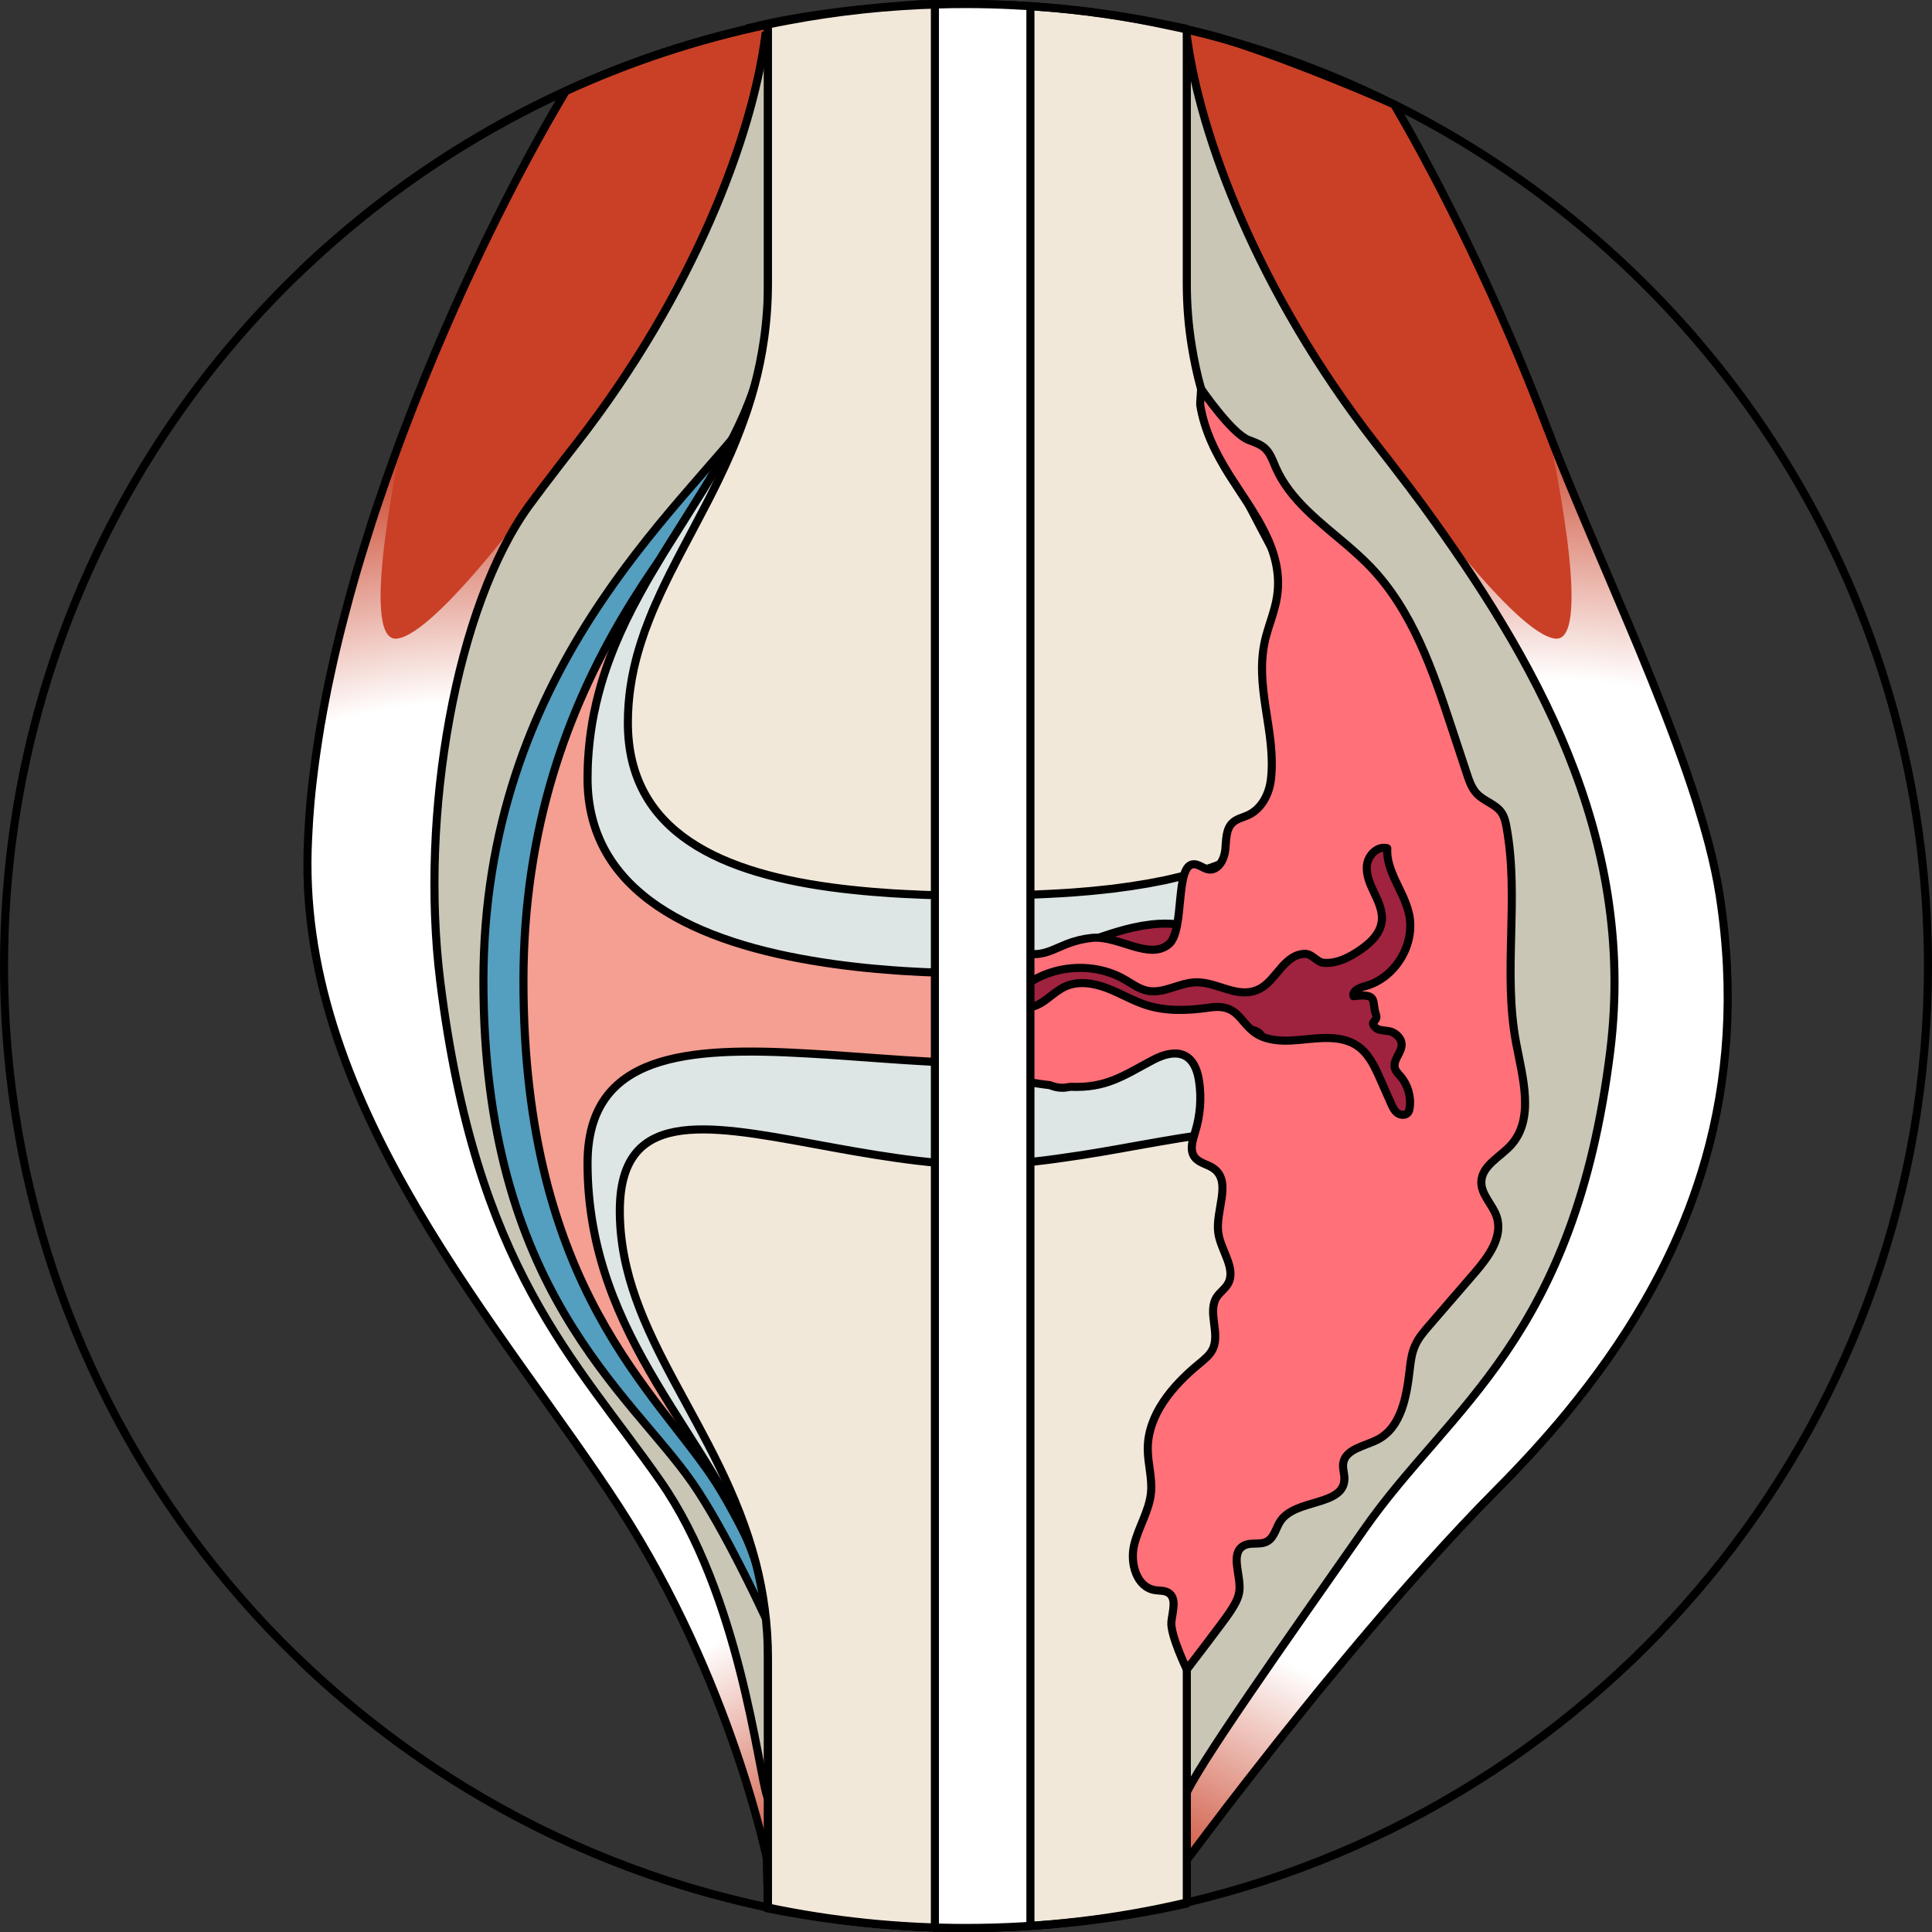 <?xml version="1.0" encoding="utf-8"?>
<!-- Generator: Adobe Illustrator 22.0.0, SVG Export Plug-In . SVG Version: 6.00 Build 0)  -->
<svg version="1.1" id="Layer_1" xmlns="http://www.w3.org/2000/svg" xmlns:xlink="http://www.w3.org/1999/xlink" x="0px" y="0px"
	 width="239.42px" height="239.42px" viewBox="0 0 239.42 239.42" enable-background="new 0 0 239.42 239.42" xml:space="preserve">
<rect x="0" y="0" width="239.42" height="239.42" fill="#333333" stroke="none"/>
<g>
	<g>
		<g>
			<g>
				<linearGradient id="SVGID_1_" gradientUnits="userSpaceOnUse" x1="113.44" y1="115.805" x2="214.104" y2="115.805">
					<stop  offset="0" style="stop-color:#C94026"/>
					<stop  offset="0.871" style="stop-color:#C94026"/>
					<stop  offset="1" style="stop-color:#FFFFFF"/>
				</linearGradient>
				<path fill="url(#SVGID_1_)" d="M211.34,143.67c-0.6,2.09-1.28,4.13-2.04,6.13c-0.26,0.66-0.52,1.32-0.79,1.98
					c-1.36,3.28-2.94,6.44-4.7,9.49c-0.7,1.22-1.44,2.43-2.2,3.62c-0.76,1.18-1.55,2.36-2.36,3.51c-0.81,1.16-1.65,2.29-2.51,3.42
					c-0.86,1.12-1.74,2.23-2.64,3.33c-2.71,3.28-5.61,6.43-8.63,9.47c-2.83,2.85-5.72,5.94-8.58,9.12
					c-0.51,0.56-1.01,1.12-1.51,1.69c-0.15,0.16-0.29,0.32-0.43,0.48c-0.5,0.56-0.99,1.12-1.49,1.69c-1.13,1.3-2.25,2.6-3.35,3.9
					c-1.11,1.3-2.2,2.59-3.27,3.88c-1.07,1.28-2.11,2.55-3.14,3.8c-0.76,0.94-1.51,1.86-2.24,2.77c-0.86,1.06-1.69,2.1-2.49,3.11
					c-0.34,0.43-0.68,0.86-1.02,1.28c-0.05,0.07-0.1,0.14-0.16,0.21c-0.78,0.98-1.52,1.93-2.23,2.84c-0.18,0.23-0.36,0.45-0.53,0.68
					c-0.17,0.22-0.35,0.44-0.52,0.66c-0.5,0.65-0.99,1.28-1.46,1.89c-0.24,0.31-0.48,0.61-0.71,0.91c-1.1,1.45-2.07,2.72-2.88,3.79
					c-0.12,0.16-0.24,0.32-0.36,0.48c-0.46,0.61-0.86,1.15-1.2,1.6c-0.16,0.22-0.31,0.42-0.45,0.6c-0.13,0.18-0.24,0.33-0.34,0.46
					c-0.01,0.02-0.03,0.04-0.04,0.06c-0.03,0.04-0.06,0.08-0.09,0.12c-0.08,0.1-0.14,0.19-0.18,0.24s-0.06,0.08-0.06,0.08
					l-4.18-7.94l-0.06-0.11l-3.58-6.8v-0.01l-0.01-0.01l-1.03-1.97l-0.02-0.04l-4.31-8.17h-0.01v-0.01l-8.06-15.32v-0.01l-0.76-6.55
					l-4.6-39.63l-0.41-3.59v-0.02l-0.08-0.64l-0.05-0.42l-0.79-6.79l-0.03-0.32l-0.1-0.85l-0.4-3.4l-0.09-0.77l-0.27-2.27
					l-0.01-0.12l-0.13-1.17l-0.06-0.48l-0.11-0.94l-0.23-1.98l-0.17-1.49l-0.35-3l-0.01-0.07l-0.31-2.73l-0.27-2.35l-2.81-24.18
					l6.14-43.53l0.13-0.87v-0.02l3.15-22.36l2.71-19.23l0.03-0.15c0.1,0,0.2,0.01,0.3,0.02c0.04,0,0.09,0,0.13,0.01
					c2.05,0.17,11.03,0.96,19.06,2.54c0.03,0.01,0.07,0.01,0.1,0.02c0.35,0.07,0.69,0.14,1.04,0.22h0.01c0.02,0,0.04,0.01,0.06,0.01
					c0.02,0.01,0.05,0.01,0.07,0.02c0.24,0.04,0.47,0.09,0.7,0.15c1.88,0.41,3.66,0.87,5.24,1.38h0.01
					c0.13,0.04,0.26,0.08,0.39,0.12c8.6,2.81,18.05,6.91,19.77,7.67c0.03,0.01,0.06,0.03,0.09,0.04c0.05,0.02,0.11,0.04,0.16,0.07
					c0.01,0,0.01,0.01,0.02,0.01h0.01c5.88,10.04,13.07,24.5,19.03,40.29c0.01,0.01,0.01,0.02,0.01,0.03c0-0.01,0-0.03,0-0.03
					c2.23,5.88,5.15,12.64,8.12,19.63c1.08,2.54,2.17,5.11,3.24,7.68c2.13,5.15,4.17,10.3,5.87,15.2c0.42,1.23,0.83,2.44,1.21,3.63
					c0.56,1.79,1.07,3.54,1.52,5.23c0.58,2.25,1.05,4.41,1.36,6.43C214.97,123.07,214.12,133.88,211.34,143.67z"/>
			</g>
			
				<radialGradient id="SVGID_2_" cx="2105.718" cy="149.088" r="108.944" gradientTransform="matrix(-1 0 0 1 2296.597 0)" gradientUnits="userSpaceOnUse">
				<stop  offset="0.596" style="stop-color:#FFFFFF"/>
				<stop  offset="0.891" style="stop-color:#FFFFFF;stop-opacity:0"/>
			</radialGradient>
			<path fill="url(#SVGID_2_)" d="M125.485,175.92l13.31-80.487l35.645-35.363c0,0,13.311,18.572,18.311,19.072
				c4.964,0.496-0.867-25.546-0.952-25.924c6.475,17.121,18.837,41.599,21.329,57.803c4.88,31.73-8.989,54.811-27.656,73.596
				c-18.113,18.228-38.727,46.343-38.727,46.343l-4.18-7.94l-0.06-0.11l-4.64-8.83l-4.31-8.17l-8.07-15.33l-0.761-6.555
				L125.485,175.92z"/>
			<g>
				<path fill="none" stroke="#000000" stroke-linecap="round" stroke-linejoin="round" stroke-miterlimit="10" d="M211.34,143.67
					c-0.6,2.09-1.28,4.13-2.04,6.13c-0.26,0.66-0.52,1.32-0.79,1.98c-1.36,3.28-2.94,6.44-4.7,9.49c-0.7,1.22-1.44,2.43-2.2,3.62
					c-0.76,1.18-1.55,2.36-2.36,3.51c-0.81,1.16-1.65,2.29-2.51,3.42c-0.86,1.12-1.74,2.23-2.64,3.33
					c-2.71,3.28-5.61,6.43-8.63,9.47c-2.83,2.85-5.72,5.94-8.58,9.12c-0.51,0.56-1.01,1.12-1.51,1.69
					c-0.15,0.16-0.29,0.32-0.43,0.48c-0.5,0.56-0.99,1.12-1.49,1.69c-1.13,1.3-2.25,2.6-3.35,3.9c-1.11,1.3-2.2,2.59-3.27,3.88
					c-1.07,1.28-2.11,2.55-3.14,3.8c-0.76,0.94-1.51,1.86-2.24,2.77c-0.86,1.06-1.69,2.1-2.49,3.11c-0.34,0.43-0.68,0.86-1.02,1.28
					c-0.05,0.07-0.1,0.14-0.16,0.21c-0.78,0.98-1.52,1.93-2.23,2.84c-0.18,0.23-0.36,0.45-0.53,0.68c-0.17,0.22-0.35,0.44-0.52,0.66
					c-0.5,0.65-0.99,1.28-1.46,1.89c-0.24,0.31-0.48,0.61-0.71,0.91c-1.1,1.45-2.07,2.72-2.88,3.79c-0.12,0.16-0.24,0.32-0.36,0.48
					c-0.46,0.61-0.86,1.15-1.2,1.6c-0.16,0.22-0.31,0.42-0.45,0.6c-0.13,0.18-0.24,0.33-0.34,0.46c-0.01,0.02-0.03,0.04-0.04,0.06
					c-0.03,0.04-0.06,0.08-0.09,0.12c-0.08,0.1-0.14,0.19-0.18,0.24s-0.06,0.08-0.06,0.08l-4.18-7.94l-0.06-0.11l-3.58-6.8v-0.01
					l-0.01-0.01l-1.03-1.97l-0.02-0.04l-4.31-8.17h-0.01v-0.01l-8.06-15.32v-0.01l-0.76-6.55l-4.6-39.63l-0.41-3.59v-0.02
					l-0.08-0.64l-0.05-0.42l-0.79-6.79l-0.03-0.32l-0.1-0.85l-0.4-3.4l-0.09-0.77l-0.27-2.27l-0.01-0.12l-0.13-1.17l-0.06-0.48
					l-0.11-0.94l-0.23-1.98l-0.17-1.49l-0.35-3l-0.01-0.07l-0.31-2.73l-0.27-2.35l-2.81-24.18l6.14-43.53l0.13-0.87v-0.02
					l3.15-22.36l2.71-19.23l0.03-0.15c0.1,0,0.2,0.01,0.3,0.02c0.04,0,0.09,0,0.13,0.01c2.05,0.17,11.03,0.96,19.06,2.54
					c0.03,0.01,0.07,0.01,0.1,0.02c0.35,0.07,0.69,0.14,1.04,0.22h0.01c0.02,0,0.04,0.01,0.06,0.01c0.02,0.01,0.05,0.01,0.07,0.02
					c0.24,0.04,0.47,0.09,0.7,0.15c1.88,0.41,3.66,0.87,5.24,1.38h0.01c0.13,0.04,0.26,0.08,0.39,0.12
					c8.6,2.81,18.05,6.91,19.77,7.67c0.03,0.01,0.06,0.03,0.09,0.04c0.05,0.02,0.11,0.04,0.16,0.07c0.01,0,0.01,0.01,0.02,0.01h0.01
					c5.88,10.04,13.07,24.5,19.03,40.29c0.01,0.01,0.01,0.02,0.01,0.03c0-0.01,0-0.03,0-0.03c2.23,5.88,5.15,12.64,8.12,19.63
					c1.08,2.54,2.17,5.11,3.24,7.68c2.13,5.15,4.17,10.3,5.87,15.2c0.42,1.23,0.83,2.44,1.21,3.63c0.56,1.79,1.07,3.54,1.52,5.23
					c0.58,2.25,1.05,4.41,1.36,6.43C214.97,123.07,214.12,133.88,211.34,143.67z"/>
			</g>
			<g>
				<path fill="#CAC6B6" stroke="#000000" stroke-linecap="round" stroke-linejoin="round" stroke-miterlimit="10" d="M146.815,4.27
					c-1.11-0.28-2.21-0.55-3.33-0.81h-0.01c-2.65,4-5.77,10.11-8.79,16.57c-6.47,13.84-12.48,29.31-12.48,29.31l14.61,58l0.71,2.81
					l2.3,9.14l2.02,8.02l-0.18,3.25l-0.63,11.22l-2.52,44.91l-4.97,19.22l-0.77,2.99l5.08,5.18l0.01,0.02l6.45,6.59l0.1,0.1
					l2.26,2.31c0,0,0.04-0.13,0.14-0.38c1.16-3.27,12.399-19.133,22.29-33.28c10.63-15.2,26.006-23.462,30.436-59.128
					c3.352-26.989-9.621-48.984-23.186-67.652c-0.08-0.11-0.16-0.21-0.23-0.31s-0.14-0.19-0.22-0.29c-0.24-0.33-0.48-0.66-0.74-0.99
					c-0.18-0.26-0.38-0.53-0.58-0.79c-0.05-0.07-0.1-0.14-0.16-0.2c-1.36-1.81-2.71-3.54-4.03-5.23
					c-14.48-18.63-21.75-38.06-23.33-50.51L146.815,4.27z"/>
			</g>
			<path fill="#9F223F" stroke="#000000" stroke-linecap="round" stroke-linejoin="round" stroke-miterlimit="10" d="
				M138.176,220.682c0,0,2.692-23.873,16.413-40.493S179,146.344,179,123.378c0-30.219-17.153-48.22-27.917-68.532
				C140.999,35.817,139.35,20.03,139.35,20.03h-35.004c0,0-2.75,19.038-11.135,31.125s-30.837,32.032-30.837,70.409
				s16.791,51.069,23.906,62.25c7.114,11.181,17.351,39.284,17.351,39.284L138.176,220.682z"/>
			<g>
				<g>
					<path fill="#DDE5E5" stroke="#000000" stroke-linecap="round" stroke-linejoin="round" stroke-miterlimit="10" d="
						M169.39,94.71c0,0.215,0,0.441-0.01,0.656v0.01c0,0.362-0.01,0.734-0.02,1.097c-0.07,1.812-0.26,3.623-0.57,5.405
						c-0.06,0.362-0.12,0.725-0.21,1.087c-0.48,2.409-1.19,4.769-2.16,7.06c-0.39,0.911-0.82,1.821-1.54,2.507
						c-0.98,0.911-2.35,1.283-3.66,1.616c-3.1,0.793-6.28,1.596-9.48,1.332c-2.2-0.186-4.33-0.862-6.54-0.999
						c-1.1-0.069-2.2,0.01-3.28,0.186c-0.25,0.029-0.49,0.069-0.74,0.127c-0.6,0.108-1.19,0.245-1.78,0.401
						c-0.55,0.147-1.1,0.313-1.65,0.48c-0.97,0.304-1.92,0.637-2.88,0.969c-0.42,0.147-0.85,0.284-1.27,0.431
						c-3.73,1.263-7.81,2.282-11.55,1.087c-0.05-0.01-0.11-0.029-0.16-0.049c-1.3-0.441-2.52-1.136-3.87-1.361
						c-0.27-0.049-0.55-0.069-0.83-0.078c-1.26-0.049-2.55,0.206-3.83,0.245c-2.2,0.069-4.39-0.519-6.6-0.441
						c-0.75,0.029-1.47,0.127-2.2,0.264h-0.01c-1.76,0.343-3.47,0.92-5.24,1.224H99.3c-0.22,0.039-0.45,0.078-0.68,0.108
						c-0.96,0.127-1.94,0.147-2.9,0.078c-2.5-0.176-4.95-0.999-7.03-2.37c-1.42-0.94-2.67-2.125-4.17-2.928
						c-2.39-1.263-5.51-1.665-6.94-3.917c-0.04-0.059-0.07-0.118-0.1-0.176c-0.55-0.95-0.74-2.076-1.17-3.094
						c-0.88-2.056-2.74-3.535-4.19-5.258c-0.19-0.225-0.36-0.451-0.52-0.676c-0.74-1.067-1.08-2.105-1.21-3.202
						c-0.13-1.136-0.03-2.33,0.08-3.682c0.01-0.098,0.02-0.196,0.03-0.294c0.02-0.264,0.05-0.529,0.08-0.793
						c0.02-0.147,0.03-0.313,0.06-0.46c0.04-0.343,0.08-0.676,0.14-1.009c0.01-0.108,0.03-0.215,0.05-0.333
						c0.04-0.294,0.09-0.588,0.15-0.891c0.08-0.46,0.17-0.921,0.28-1.361c0.06-0.313,0.13-0.627,0.21-0.93
						c0.09-0.382,0.18-0.764,0.29-1.136c0.07-0.274,0.15-0.558,0.23-0.842c0.4-1.381,0.87-2.722,1.39-4.034
						c0.09-0.225,0.18-0.451,0.27-0.686c0.9-2.184,1.93-4.299,3.05-6.335c0.22-0.411,0.45-0.823,0.68-1.234
						c0.01-0.029,0.03-0.059,0.05-0.088c0.12-0.206,0.24-0.421,0.36-0.627c0.06-0.118,0.12-0.225,0.19-0.333
						c0.11-0.196,0.23-0.392,0.35-0.588c0.18-0.313,0.36-0.617,0.55-0.92c0.09-0.157,0.19-0.313,0.28-0.47
						c0.02-0.029,0.03-0.049,0.05-0.078c0.36-0.607,0.74-1.234,1.12-1.831c0.57-0.92,1.15-1.841,1.73-2.752
						c0.16-0.255,0.32-0.509,0.47-0.754c0.56-0.891,1.12-1.772,1.66-2.654c0.02-0.02,0.03-0.039,0.04-0.059v-0.01
						c0.14-0.206,0.26-0.411,0.39-0.617c0.2-0.333,0.41-0.666,0.61-0.999c0.35-0.578,0.69-1.146,1.02-1.723
						c0.26-0.441,0.52-0.891,0.76-1.342c0.4-0.725,0.8-1.449,1.17-2.184c0.55-1.058,1.06-2.135,1.53-3.222
						c0.12-0.274,0.24-0.558,0.34-0.832c0.12-0.264,0.22-0.529,0.32-0.793c0.12-0.294,0.23-0.597,0.33-0.901
						c0.07-0.176,0.14-0.362,0.2-0.548c0.01-0.02,0.01-0.039,0.02-0.059c1.09-3.241,1.75-6.629,1.75-10.282V3.516l20.01-2.81h0.01
						l1.11-0.157c1.13-0.029,2.27-0.049,3.41-0.049c0.26,0,0.53,0,0.79,0.01h0.18c2.49,0.01,4.95,0.108,7.39,0.284
						c0.08,0.01,0.17,0.01,0.25,0.019c0.03,0,0.05,0,0.08,0.01c0.19,0.01,0.39,0.029,0.58,0.049c5.79,0.431,11.47,1.293,16.99,2.526
						c0.09,0.02,0.17,0.039,0.26,0.059h0.01c0.56,0.137,1.11,0.264,1.67,0.402c0.55,0.127,1.1,0.264,1.65,0.411h0.01v33.577
						c0,1.479,0.11,2.918,0.32,4.318c0.29,2.066,0.78,4.044,1.43,5.963c0.01,0.02,0.01,0.039,0.02,0.059
						c0.16,0.45,0.31,0.891,0.49,1.332c0.01,0.039,0.02,0.078,0.04,0.118c0.1,0.264,0.2,0.529,0.32,0.793
						c0.1,0.274,0.22,0.558,0.34,0.832c0.03,0.078,0.06,0.147,0.09,0.216c0.2,0.46,0.41,0.911,0.63,1.371
						c0.39,0.813,0.8,1.635,1.23,2.448c0.19,0.352,0.38,0.715,0.58,1.058c0.02,0.049,0.05,0.098,0.07,0.137
						c0.03,0.049,0.06,0.098,0.08,0.147c0.25,0.46,0.51,0.911,0.78,1.371c0.17,0.284,0.34,0.578,0.51,0.871
						c0.28,0.48,0.57,0.96,0.87,1.449c0.95,1.547,1.93,3.094,2.91,4.651c0.55,0.862,1.09,1.723,1.63,2.595
						c0.67,1.067,1.33,2.145,1.97,3.251c0.09,0.137,0.18,0.284,0.26,0.431c0.11,0.176,0.21,0.362,0.31,0.539
						c0.11,0.186,0.22,0.392,0.33,0.578c0.01,0.02,0.02,0.029,0.03,0.049c0.02,0.029,0.04,0.059,0.05,0.088
						c0.22,0.392,0.44,0.783,0.65,1.185c0.06,0.088,0.11,0.176,0.15,0.264c0.39,0.734,0.78,1.469,1.15,2.213
						c0.04,0.068,0.07,0.137,0.1,0.215c0.23,0.451,0.45,0.901,0.66,1.361c0.11,0.235,0.21,0.46,0.31,0.695
						c0.17,0.382,0.34,0.764,0.5,1.146c0.14,0.323,0.27,0.656,0.4,0.979c0.38,0.96,0.74,1.939,1.06,2.928
						c0.17,0.499,0.32,0.999,0.46,1.498c0.14,0.49,0.28,0.989,0.4,1.488c0.04,0.147,0.08,0.294,0.11,0.441
						c0.08,0.323,0.15,0.637,0.21,0.969c0.04,0.127,0.06,0.255,0.09,0.392c0.08,0.372,0.15,0.734,0.21,1.116
						c0.03,0.176,0.06,0.372,0.09,0.558c0.07,0.421,0.14,0.862,0.19,1.293c0.07,0.519,0.12,1.038,0.17,1.567
						c0.02,0.176,0.03,0.353,0.04,0.529c0.01,0.088,0.02,0.176,0.02,0.264C169.36,93.976,169.38,94.347,169.39,94.71z"/>
				</g>
				<g>
					<path fill="#F2E8D9" stroke="#000000" stroke-linecap="round" stroke-linejoin="round" stroke-miterlimit="10" d="
						M164.43,89.549c0,0.372-0.01,0.734-0.03,1.097c0,0.157-0.01,0.303-0.03,0.47c-0.01,0.284-0.04,0.568-0.07,0.852
						c-0.01,0.147-0.03,0.294-0.06,0.431c-0.03,0.274-0.07,0.548-0.12,0.803c-0.05,0.343-0.12,0.676-0.2,0.989
						c-0.02,0.078-0.03,0.166-0.06,0.235c-0.07,0.304-0.16,0.617-0.25,0.92c-0.11,0.343-0.22,0.686-0.35,1.018
						c-0.13,0.333-0.26,0.656-0.41,0.979c-0.15,0.323-0.3,0.627-0.47,0.93c-0.16,0.304-0.33,0.588-0.52,0.881v0.01
						c-0.15,0.225-0.3,0.46-0.46,0.676c-0.39,0.548-0.82,1.077-1.28,1.586c-0.12,0.137-0.25,0.264-0.38,0.392
						c-0.43,0.441-0.89,0.862-1.37,1.253c-0.19,0.157-0.38,0.323-0.58,0.47c-0.25,0.186-0.5,0.372-0.76,0.548
						c-0.16,0.108-0.32,0.225-0.49,0.333c-0.45,0.304-0.93,0.588-1.41,0.862c-0.18,0.098-0.37,0.196-0.56,0.294
						c-1.22,0.656-2.54,1.234-3.94,1.733c-0.29,0.108-0.58,0.206-0.87,0.304c-0.37,0.127-0.74,0.245-1.12,0.353
						c-0.3,0.108-0.6,0.196-0.91,0.274c-0.23,0.068-0.47,0.127-0.71,0.186c-0.45,0.137-0.91,0.245-1.38,0.352
						c-0.41,0.098-0.83,0.196-1.26,0.294c-0.27,0.059-0.54,0.108-0.82,0.157c-0.44,0.088-0.88,0.176-1.33,0.255
						c-1.34,0.235-2.72,0.441-4.14,0.617c-0.1,0.01-0.21,0.029-0.31,0.039c-0.36,0.039-0.73,0.078-1.11,0.117
						c-0.03,0-0.06,0.01-0.09,0.01c-0.21,0.02-0.43,0.049-0.64,0.069c-0.33,0.029-0.67,0.059-1.01,0.098
						c-0.63,0.059-1.27,0.108-1.91,0.157c-0.44,0.029-0.89,0.059-1.35,0.088c-1.1,0.068-2.21,0.118-3.33,0.167
						c-0.73,0.039-1.47,0.059-2.21,0.078c-0.41,0.01-0.83,0.02-1.25,0.029c-0.57,0.01-1.14,0.019-1.72,0.029h-0.27
						c-1,0.02-2.01,0.029-3.02,0.029c-1.1,0-2.2-0.01-3.29-0.02h-0.08c-0.58-0.01-1.16-0.02-1.73-0.029
						c-0.94-0.02-1.87-0.049-2.79-0.078c-0.21-0.01-0.42-0.02-0.63-0.039c-1.09-0.039-2.17-0.098-3.24-0.157
						c-1.58-0.098-3.13-0.225-4.64-0.392h-0.01c-0.13-0.01-0.26-0.029-0.39-0.039c-0.4-0.039-0.79-0.078-1.18-0.127
						c-0.19-0.02-0.36-0.049-0.55-0.069h-0.01c-14.75-1.86-26.02-7.06-26.02-20.514c0-0.372,0.01-0.754,0.02-1.136l0.03-0.529
						c0.02-0.372,0.04-0.734,0.08-1.097c0.04-0.45,0.09-0.901,0.15-1.342v-0.01c0.06-0.431,0.13-0.852,0.2-1.273
						c0.06-0.304,0.11-0.597,0.18-0.901c0.04-0.235,0.09-0.47,0.15-0.705c0.23-1.028,0.52-2.037,0.84-3.036
						c0.29-0.891,0.61-1.772,0.95-2.644c0.04-0.118,0.08-0.225,0.13-0.333c0.21-0.519,0.42-1.028,0.64-1.537
						c0.13-0.313,0.27-0.627,0.42-0.93c0.15-0.353,0.32-0.705,0.48-1.058v-0.01c0.08-0.157,0.15-0.294,0.22-0.451
						c0.24-0.499,0.48-0.999,0.73-1.498c0.1-0.196,0.2-0.392,0.3-0.578c0.41-0.813,0.82-1.616,1.25-2.419
						c0.8-1.528,1.63-3.065,2.44-4.632c0.27-0.509,0.54-1.028,0.81-1.547c0.27-0.529,0.53-1.058,0.8-1.606
						c0.02-0.029,0.03-0.068,0.05-0.098c0.24-0.499,0.5-0.999,0.73-1.518c0.22-0.441,0.42-0.911,0.63-1.371
						c0-0.01,0.01-0.01,0.01-0.019c0.04-0.078,0.08-0.167,0.12-0.255c0.18-0.411,0.37-0.823,0.54-1.234
						c0.07-0.147,0.13-0.294,0.19-0.441c0.2-0.48,0.4-0.969,0.59-1.469c0.09-0.225,0.18-0.45,0.26-0.676
						c0.05-0.137,0.1-0.264,0.15-0.392c0.15-0.402,0.3-0.813,0.44-1.224c0.18-0.509,0.35-1.018,0.51-1.537
						c0.14-0.46,0.29-0.93,0.42-1.4c0.05-0.157,0.09-0.304,0.13-0.46c0.01-0.02,0.01-0.039,0.02-0.059
						c1.08-3.956,1.75-8.264,1.75-13.082V3.516c8.55-2.272,21.13-2.967,21.13-2.967c1.13-0.029,2.27-0.049,3.41-0.049
						c0.26,0,0.53,0,0.79,0.01h0.18c0.51-0.01,1.02-0.01,1.53-0.01c1.98,0,3.94,0.049,5.89,0.147c0.1,0,0.2,0.01,0.3,0.02
						c0.04,0,0.09,0,0.13,0.01c0.77,0.029,1.53,0.068,2.29,0.127c0.03,0,0.05,0,0.08,0.01c5.69,0.392,11.26,1.185,16.69,2.35
						c0.03,0.01,0.07,0.01,0.1,0.02c0.35,0.068,0.69,0.137,1.04,0.215h0.01c0.02,0,0.04,0.01,0.06,0.01
						c0.02,0.01,0.05,0.01,0.07,0.02c0.24,0.039,0.47,0.088,0.7,0.147v31.472c0,2.771,0.22,5.376,0.62,7.843
						c0.29,1.821,0.67,3.555,1.13,5.239c0.01,0.02,0.01,0.039,0.02,0.059c0.11,0.392,0.22,0.774,0.34,1.155
						c0.07,0.235,0.14,0.47,0.21,0.695c0.12,0.411,0.26,0.813,0.4,1.214c0.05,0.157,0.1,0.313,0.16,0.46
						c0.42,1.224,0.88,2.409,1.37,3.574c0.34,0.832,0.7,1.645,1.07,2.438c0.04,0.098,0.09,0.196,0.13,0.294
						c0.21,0.441,0.41,0.881,0.62,1.302c2.01,4.171,4.23,8.069,6.17,11.946c0.2,0.421,0.41,0.823,0.6,1.234
						c0.05,0.098,0.1,0.206,0.14,0.303c0.2,0.402,0.39,0.803,0.57,1.214c0.01,0.02,0.02,0.029,0.02,0.049
						c0.37,0.813,0.74,1.645,1.06,2.477c0.13,0.323,0.26,0.637,0.38,0.969c0.14,0.372,0.28,0.744,0.4,1.116
						c0.32,0.901,0.6,1.802,0.84,2.722c0.02,0.059,0.03,0.118,0.05,0.176c0.1,0.392,0.2,0.793,0.29,1.185
						c0.02,0.098,0.04,0.186,0.06,0.284c0.06,0.294,0.12,0.597,0.18,0.901c0.1,0.519,0.18,1.028,0.25,1.547
						c0.06,0.441,0.11,0.891,0.15,1.342c0.04,0.362,0.06,0.744,0.08,1.116c0.01,0.157,0.02,0.333,0.03,0.49
						C164.42,88.776,164.43,89.168,164.43,89.549z"/>
				</g>
			</g>
			<g>
				<g>
					<path fill="#DDE5E5" stroke="#000000" stroke-linecap="round" stroke-linejoin="round" stroke-miterlimit="10" d="
						M169.433,139.89c0,11.7-4.38,20.66-9.27,28.79c0,0,0,0,0,0.01c-0.35,0.6-0.71,1.19-1.07,1.77c-0.01,0.01-0.01,0.01-0.01,0.01
						c-3.53,5.73-7.17,11.11-9.5,16.83v0.01c-0.31,0.76-0.59,1.52-0.85,2.29c-0.01,0-0.01,0.01,0,0.02
						c-0.06,0.14-0.1,0.28-0.15,0.42c-0.95,2.93-1.51,5.99-1.51,9.24v36.48c-8.78,2.07-17.95,3.16-27.36,3.16
						c-8.41,0-16.62-0.87-24.54-2.53c-0.84-0.17,0.83,0.2,0,0l-0.755-35.365c0-1.24-1.825-4.205-1.985-5.395
						c-0.25-1.92-0.68-3.78-1.27-5.59c-0.34-1.04-0.71-2.07-1.13-3.07c0-0.01,0-0.01,0-0.02c-2.21-5.45-5.37-10.43-8.49-15.43
						c-0.8-1.28-1.59-2.56-2.38-3.85c0,0,0,0,0-0.01c-2.65-4.4-5.1-8.93-6.68-13.89c-0.91-2.88-1.56-5.85-1.89-8.86
						c-0.4-3.62-0.56-6.37,2.22-9.09c0.34-0.34,0.72-0.66,0.97-1.07c0.42-0.71,0.43-1.58,0.61-2.39c0.47-2.18,2.24-3.94,4.31-4.68
						c2.08-0.75,4.4-0.57,6.48,0.18c0.83,0.31,1.68,0.7,2.56,0.65c0.81-0.05,1.53-0.47,2.28-0.77c2.23-0.92,4.58-0.88,6.96-0.48
						c0.2,0.03,0.4,0.06,0.59,0.1c2.87,0.54,5.79,1.51,8.64,1.87c2.01,0.27,3.98,0.22,5.88-0.48c0.7-0.26,1.38-0.6,2.08-0.83
						c0.01,0,0.01,0,0.01,0c0.34-0.12,0.68-0.2,1.04-0.24c0.58-0.06,1.14,0.01,1.69,0.16h0.01c0.45,0.13,0.9,0.32,1.34,0.52
						c0.72,0.34,1.43,0.74,2.14,1.08c0.19,0.09,0.39,0.18,0.59,0.26c2.91,1.26,6.2,1.57,9.29,0.89c0.97-0.21,1.91-0.52,2.84-0.85
						c1.51-0.53,3-1.13,4.55-1.49c1.36-0.31,2.75-0.44,4.15-0.5c0.31-0.01,0.62-0.02,0.93-0.03c0.54-0.02,1.07-0.02,1.61-0.03
						c3.22-0.05,6.44-0.09,9.65-0.14c0.69-0.01,1.44,0,1.98,0.43c0.34,0.27,0.53,0.65,0.69,1.06c0.22,0.54,0.39,1.12,0.75,1.56
						c0.65,0.77,1.61,0.85,2.64,0.76c0.76-0.08,1.55-0.25,2.27-0.32c2.16-0.21,4.32,0.82,5.71,2.47
						C169.683,135.43,169.433,137.51,169.433,139.89z"/>
				</g>
				<g>
					<path fill="#F2E8D9" stroke="#000000" stroke-linecap="round" stroke-linejoin="round" stroke-miterlimit="10" d="
						M165.433,149.925c0,9.967-5.53,18.059-10.52,27.251l-0.01,0.01c-2.21,4.056-4.3,8.331-5.77,13.076v0.01
						c-0.04,0.124-0.08,0.239-0.11,0.354c-0.03,0.076-0.05,0.153-0.06,0.22c-0.14,0.44-0.26,0.88-0.38,1.32
						c-0.17,0.641-0.33,1.387-0.47,2.2c-0.01,0.029-0.01,0.057-0.02,0.096c-0.51,2.927-0.85,6.734-0.97,9.871
						c-0.03,0.813-0.05,1.578-0.05,2.277v29.289c-8.78,1.98-17.95,3.023-27.36,3.023c-8.41,0-16.62-0.832-24.54-2.42
						c-0.84-0.163,0.827-0.344-0.003-0.536l-0.729-31.123c0-2.783-2.018-4.938-2.468-8.285v-0.01c-0.23-1.674-0.5-3.195-0.81-4.381
						c-0.52-1.961-1.16-3.845-1.88-5.663c0-0.019-0.01-0.048-0.02-0.067c-1.08-2.755-2.35-5.366-3.68-7.882
						c-0.01-0.01-0.02-0.029-0.03-0.038c-5.16-9.757-11.24-18.145-11.24-28.59c0-12.148,10.25-10.493,23.83-8.073
						c0.08,0.01,0.15,0.029,0.23,0.038c3.02,0.545,6.2,1.109,9.47,1.569c0.24,0.038,0.48,0.077,0.73,0.105
						c3.51,0.488,7.12,0.842,10.72,0.87h1.08c3.6-0.029,7.21-0.373,10.72-0.861c0.16-0.019,0.32-0.038,0.47-0.067
						c3.36-0.459,6.61-1.043,9.71-1.607c0.01,0,0.01,0,0.02,0C155.023,139.461,165.433,137.691,165.433,149.925z"/>
				</g>
			</g>
			<path fill="#FF7079" stroke="#000000" stroke-linecap="round" stroke-linejoin="round" stroke-miterlimit="10" d="
				M90.873,198.731c2.725,3.848,4.474,7.868,2.434,10.703c2.513-3.491,8.676-7.868,6.392-12.905
				c-0.518-1.143-1.424-2.078-1.927-3.227c-1.003-2.29-0.247-4.942-0.526-7.427c-0.606-5.394-6.001-9.568-5.846-14.993
				c0.059-2.072,0.952-4.063,0.929-6.136c-0.03-2.66-1.721-5.231-4.153-6.312c-1.168-0.519-2.471-0.715-3.591-1.331
				c-1.12-0.615-2.063-1.879-1.71-3.108c0.163-0.568,0.585-1.149,0.344-1.688c-0.234-0.522-0.916-0.61-1.448-0.821
				c-2.062-0.818-2.067-3.695-1.71-5.885c0.666-4.092,1.405-8.36,3.89-11.678c1.981-2.645,8.158-10.481,11.739-4.333
				c0.07,0.12,0.14,0.25,0.2,0.38c0.18,0.84,0.82,1.63,1.5,2.2c0.16,0.13,0.31,0.25,0.48,0.38c2.54,1.84,5.7,2.27,8.95,2.13
				c0.1,0.03,0.2,0.05,0.31,0.06c0.21,0.04,0.41,0.06,0.63,0.06c0.58,0,1.07-0.12,1.53-0.32c1.2-0.14,2.39-0.33,3.55-0.53
				c1.99-0.34,3.97-0.68,5.95-1.02c0.31-0.06,0.62-0.11,0.92-0.16c0.31,0.05,0.61,0.1,0.91,0.16c1.99,0.34,3.97,0.68,5.95,1.02
				c1.16,0.2,2.35,0.39,3.56,0.53c0.46,0.2,0.96,0.32,1.53,0.32c0.21,0,0.42-0.02,0.63-0.06c0.1-0.01,0.21-0.03,0.31-0.06
				c4.499,0.194,6.58-1.361,10.242-3.305c2.836-1.506,5.211-1.134,5.761,2.658c0.299,2.059,0.135,4.184-0.475,6.173
				c-0.324,1.055-0.747,2.288-0.096,3.18c0.56,0.767,1.659,0.882,2.418,1.454c2.223,1.675,0.137,5.195,0.524,7.951
				c0.311,2.216,2.319,4.478,1.148,6.385c-0.357,0.581-0.959,0.976-1.333,1.547c-1.203,1.84,0.443,4.461-0.496,6.448
				c-0.359,0.759-1.045,1.302-1.694,1.835c-3.28,2.694-6.365,6.294-6.366,10.539c0,1.805,0.569,3.593,0.406,5.392
				c-0.207,2.287-1.566,4.306-2.097,6.54c-0.531,2.234,0.291,5.193,2.556,5.574c0.572,0.096,1.202,0.019,1.693,0.329
				c1.082,0.683,0.506,2.311,0.372,3.583c-0.171,1.625,1.912,5.923,1.912,5.923s4.619-6.014,5.337-7.114
				c0.53-0.82,1.08-1.68,1.18-2.65c0.2-1.98-1.2-4.63,0.55-5.58c0.87-0.47,2.02-0.04,2.88-0.52c0.91-0.49,1.09-1.7,1.67-2.55
				c1.88-2.75,7.77-1.81,7.91-5.13c0.03-0.66-0.24-1.32-0.15-1.98c0.25-1.8,2.65-2.13,4.27-2.96c2.93-1.52,3.59-5.34,3.97-8.62
				c0.11-1.02,0.24-2.05,0.65-2.99c0.42-0.98,1.13-1.8,1.83-2.6c1.86-2.16,3.72-4.31,5.58-6.46c1.71-1.98,3.54-4.48,2.72-6.96
				c-0.5-1.51-1.94-2.72-1.9-4.31c0.05-2,2.3-3.06,3.65-4.53c2.99-3.27,1.47-8.38,0.65-12.74c-1.64-8.77,0.43-17.91-1.18-26.69
				c-0.11-0.63-0.26-1.27-0.62-1.8c-0.72-1.05-2.12-1.39-3.01-2.3c-0.68-0.69-1-1.64-1.3-2.56c-0.62-1.86-1.23-3.71-1.84-5.57
				c-2.36-7.17-4.88-14.6-10.11-20.04c-0.91-0.94-1.89-1.82-2.9-2.69c-3.4-2.9-7.06-5.59-8.83-9.63c-0.36-0.84-0.66-1.75-1.34-2.37
				c-0.57-0.51-1.32-0.75-2.04-1.03c-2.09-0.83-5.69-6.082-5.86-6.322c0.02,0.17-0.14,1.812-0.11,1.972
				c0.5,3.16,1.92,6.02,3.66,8.78c2.851,4.504,6.763,9.244,5.858,15.014c-0.261,1.663-0.911,3.236-1.349,4.862
				c-1.645,6.11,1.295,11.731,0.595,17.775c-0.21,1.813-1.163,3.648-2.818,4.418c-0.642,0.298-1.379,0.438-1.904,0.914
				c-0.884,0.801-0.813,2.172-0.928,3.359c-0.116,1.187-0.855,2.609-2.039,2.466c-0.652-0.079-1.187-0.64-1.844-0.653
				c-2.398-0.047-1.105,8.157-3.089,9.881c-2.412,2.097-6.294-1.074-9.522-0.754c-1.09,0.11-2.16,0.37-3.18,0.77
				c-1.19,0.47-2.34,1.13-3.61,1.23c-2.13,0.17-4-1.25-5.98-2.15c-0.87-0.41-1.77-0.71-2.72-0.72h-0.31
				c-0.95,0.01-1.85,0.31-2.72,0.72c-1.98,0.9-3.84,2.32-5.98,2.15c-1.27-0.1-2.42-0.76-3.6-1.23c-1.02-0.4-2.09-0.66-3.19-0.77
				c-1.21-0.12-2.44-0.06-3.63,0.18c-0.04,0.01-0.07,0.02-0.12,0.03c-0.959,0.203-1.895,0.639-2.734,1.121
				c-0.52-4.289-9.044-0.193-8.728-6.651c0.032-0.65,0.205-1.311,0.047-1.942c-0.243-0.969-1.187-1.593-1.639-2.484
				c-0.796-1.572,0.104-3.417,0.731-5.064c0.627-1.647,0.731-3.959-0.861-4.716c-2.512,0.432-4.833-2.683-3.702-4.967
				c0.352-0.711,0.945-1.297,1.205-2.047c0.836-2.418-2.125-4.902-1.398-7.354c0.559-1.887,3.059-2.743,3.461-4.669
				c0.19-0.913-0.152-1.854-0.093-2.785c0.055-0.864,0.45-1.663,0.79-2.459c1.75-4.1,1.689-8.012,1.282-12.338
				c-0.376-3.996,1.527-6.371,2.098-10.315c-1.598,2.026-3.59,3.767-6.059,4.75c-0.71,0.28-1.47,0.52-2.04,1.03
				c-0.67,0.62-0.97,1.53-1.34,2.37c-1.77,4.04-5.42,6.73-8.82,9.63c-1.01,0.86-2,1.75-2.91,2.69
				c-11.046,11.412-16.689,28.738-14.335,44.494c2.492,16.686,2.02,31.684,9.778,47.498c4.593,9.362,10.531,17.985,16.977,26.157
				C83.587,190.367,87.836,194.443,90.873,198.731z M118.117,125.419c-0.069-0.03-0.148-0.069-0.217-0.099
				c-0.02-0.01-0.03-0.02-0.05-0.03c-0.94-0.46-1.88-1.02-2.92-1.07c-0.66-0.03-1.31,0.15-1.97,0.09c-0.66-0.06-1.36-0.49-1.4-1.15
				c1.15-0.38,2.38-0.76,3.56-0.48c0.58,0.15,1.12,0.45,1.69,0.65c0.29,0.1,0.59,0.17,0.89,0.22c1.3,0.2,2.67,0,4.01-0.02
				c2.082-0.031,3.07,0.501,4.838-0.997c3.48-2.947,8.833-3.438,12.79-1.172c0.927,0.531,1.808,1.207,2.856,1.417
				c2.011,0.404,3.957-1.005,6.008-1.048c2.76-0.057,5.254,2.193,7.936,0.785c2.062-1.083,2.969-4.229,5.565-4.313
				c0.899-0.029,1.461,1.027,2.328,1.108c1.446,0.135,2.847-0.51,4.054-1.273c1.458-0.921,2.947-2.167,3.149-3.88
				c0.144-1.215-0.401-2.394-0.928-3.498s-1.063-2.289-0.903-3.502c0.16-1.213,1.334-2.371,2.511-2.038
				c-0.165,2.857,2.042,5.285,2.684,8.073c0.873,3.791-1.697,8.041-5.46,9.028c-0.675,0.177-1.581,0.558-1.402,1.232
				c3.166-0.394,2.195,0.636,2.78,2.267c0.341,0.952-1.016,0.788,0.046,1.715c0.353,0.307,1.438,0.243,1.917,0.45
				c0.609,0.264,1.161,0.792,1.212,1.454c0.083,1.069-1.129,2.007-0.831,3.038c0.114,0.393,0.429,0.689,0.695,1
				c0.911,1.065,1.336,2.531,1.136,3.918c-0.028,0.195-0.07,0.395-0.185,0.554c-0.287,0.399-0.925,0.379-1.322,0.09
				c-0.397-0.289-0.613-0.76-0.811-1.209c-0.438-0.991-0.876-1.982-1.315-2.973c-0.681-1.54-1.425-3.158-2.807-4.12
				c-2.001-1.392-4.679-1.007-7.105-0.775c-1.435,0.137-2.912,0.195-4.288-0.233c-3.295-1.027-2.801-4.368-6.922-3.774
				c-2.598,0.375-5.298,0.51-7.802-0.275c-1.696-0.532-3.237-1.466-4.896-2.103c-1.659-0.637-3.563-0.96-5.189-0.242
				c-1.172,0.517-2.064,1.514-3.18,2.144C126.964,125.454,120.223,126.322,118.117,125.419z"/>
		</g>
		<rect x="115.488" y="0.5" fill="#FFFFFF" width="12.205" height="238.42"/>
		<path fill="none" stroke="#000000" stroke-linecap="round" stroke-linejoin="round" stroke-miterlimit="10" d="M238.92,119.71
			c0,55.53-37.97,102.18-89.35,115.44c-0.83,0.21-1.66,0.42-2.5,0.61c-8.78,2.07-17.95,3.16-27.36,3.16
			c-8.41,0-16.62-0.87-24.54-2.53c-0.84-0.17-1.67-0.36-2.5-0.56C39.85,223.59,0.5,176.25,0.5,119.71
			c0-46.77,26.93-87.25,66.14-106.77c1.15-0.57,2.31-1.13,3.49-1.67c7.16-3.28,14.7-5.87,22.54-7.69c0.77-0.18,1.54-0.35,2.31-0.51
			c0.06-0.02,0.13-0.03,0.19-0.04c0.87-0.18,1.74-0.35,2.61-0.51c4.87-0.91,9.84-1.53,14.9-1.81h0.01c0.38-0.02,0.74-0.04,1.12-0.06
			c0.83-0.05,1.66-0.08,2.49-0.1c0.57-0.01,1.13-0.03,1.7-0.04h0.18c0.51-0.01,1.02-0.01,1.53-0.01c1.98,0,3.94,0.05,5.89,0.15
			c0.1,0,0.2,0.01,0.3,0.02c0.04,0,0.09,0,0.13,0.01c0.77,0.03,1.53,0.07,2.29,0.13c0.03,0,0.05,0,0.08,0.01
			c5.69,0.4,11.26,1.21,16.69,2.4c0.03,0.01,0.07,0.01,0.1,0.02c0.35,0.07,0.69,0.14,1.04,0.22h0.01c0.02,0,0.04,0.01,0.06,0.01
			c0.02,0.01,0.05,0.01,0.07,0.02c0.23,0.05,0.47,0.11,0.7,0.17c0.84,0.2,1.67,0.4,2.5,0.61c0.08,0.02,0.17,0.04,0.25,0.07
			c0.83,0.22,1.66,0.44,2.49,0.68h0.01c0.04,0.01,0.06,0.02,0.1,0.04c0.1,0.03,0.19,0.06,0.29,0.08c6.86,1.96,13.48,4.54,19.77,7.67
			c0.03,0.01,0.06,0.03,0.09,0.04c0.05,0.02,0.11,0.04,0.16,0.07c0.01,0,0.01,0.01,0.02,0.01h0.01c1.33,0.66,2.64,1.34,3.94,2.05
			c0.04,0.02,0.07,0.04,0.11,0.06C213.82,35.28,238.92,74.55,238.92,119.71z"/>
	</g>
	<g>
		<defs>
			<rect id="SVGID_3_" x="37.097" y="0.5" width="79.173" height="238.42"/>
		</defs>
		<clipPath id="SVGID_4_">
			<use xlink:href="#SVGID_3_"  overflow="visible"/>
		</clipPath>
		<g clip-path="url(#SVGID_4_)">
			<g>
				<linearGradient id="SVGID_5_" gradientUnits="userSpaceOnUse" x1="38.097" y1="115.755" x2="128.47" y2="115.755">
					<stop  offset="0" style="stop-color:#C94026"/>
					<stop  offset="0.871" style="stop-color:#C94026"/>
					<stop  offset="1" style="stop-color:#FFFFFF"/>
				</linearGradient>
				<path fill="url(#SVGID_5_)" d="M94.98,3.07c-8.67,1.83-16.99,4.6-24.85,8.2c-6.05,10.08-13.71,25.27-20.01,41.95
					c-0.41,1.07-0.81,2.15-1.2,3.23c-0.39,1.08-0.78,2.17-1.16,3.26c-0.76,2.18-1.5,4.38-2.18,6.58c-1.06,3.31-2.02,6.64-2.88,9.97
					c-0.29,1.11-0.57,2.22-0.84,3.33c-0.16,0.65-0.31,1.3-0.46,1.95c-0.1,0.46-0.2,0.91-0.3,1.37c-0.1,0.45-0.2,0.9-0.29,1.34
					c-0.13,0.61-0.26,1.21-0.37,1.82c-0.04,0.18-0.08,0.37-0.11,0.56c-0.19,0.95-0.36,1.89-0.52,2.83
					c-0.02,0.09-0.03,0.17-0.05,0.26c-0.08,0.47-0.16,0.94-0.23,1.41c-0.09,0.54-0.17,1.09-0.25,1.63
					c-0.08,0.54-0.16,1.08-0.23,1.61c-0.05,0.34-0.09,0.67-0.13,1.01c-0.06,0.47-0.12,0.94-0.17,1.41c-0.11,0.9-0.2,1.8-0.28,2.69
					c-0.03,0.43-0.07,0.85-0.1,1.27c-0.05,0.61-0.09,1.22-0.12,1.83c-0.06,0.96-0.1,1.9-0.13,2.84
					c-0.893,32.089,24.229,59.146,38.63,81.37c13.974,21.565,18.42,44.17,18.42,44.17l4.18-7.94l0.06-0.11l4.63-8.81l0.01-0.02
					l4.31-8.17l8.07-15.33l0.76-6.56l4.6-39.63l0.54-4.67l0.92-7.96l1.3-11.13l1.11-9.64l2.81-24.18l-6.14-43.53l-3.28-23.25
					L116.3,0.55c-6.31,0.17-12.5,0.84-18.52,1.97c-0.87,0.16-1.74,0.33-2.61,0.51L94.98,3.07z"/>
				<radialGradient id="SVGID_6_" cx="58.656" cy="149.088" r="104.168" gradientUnits="userSpaceOnUse">
					<stop  offset="0.596" style="stop-color:#FFFFFF"/>
					<stop  offset="0.891" style="stop-color:#FFFFFF;stop-opacity:0"/>
				</radialGradient>
				<path fill="url(#SVGID_6_)" d="M116.43,175.92l-13.31-80.487L67.475,60.069c0,0-13.311,18.572-18.311,19.072
					c-4.964,0.496,0.867-25.546,0.952-25.924c-6.475,17.121-11.54,35.817-11.996,52.204c-0.894,32.091,24.229,59.143,38.63,81.368
					c13.974,21.565,18.42,44.17,18.42,44.17l4.18-7.94l0.06-0.11l4.64-8.83l4.31-8.17l8.07-15.33l0.761-6.555L116.43,175.92z"/>
				<path fill="none" stroke="#000000" stroke-miterlimit="10" d="M94.98,3.07c-8.67,1.83-16.99,4.6-24.85,8.2
					c-6.05,10.08-13.71,25.27-20.01,41.95c-0.41,1.07-0.81,2.15-1.2,3.23c-0.39,1.08-0.78,2.17-1.16,3.26
					c-0.76,2.18-1.5,4.38-2.18,6.58c-1.06,3.31-2.02,6.64-2.88,9.97c-0.29,1.11-0.57,2.22-0.84,3.33c-0.16,0.65-0.31,1.3-0.46,1.95
					c-0.1,0.46-0.2,0.91-0.3,1.37c-0.1,0.45-0.2,0.9-0.29,1.34c-0.13,0.61-0.26,1.21-0.37,1.82c-0.04,0.18-0.08,0.37-0.11,0.56
					c-0.19,0.95-0.36,1.89-0.52,2.83c-0.02,0.09-0.03,0.17-0.05,0.26c-0.08,0.47-0.16,0.94-0.23,1.41
					c-0.09,0.54-0.17,1.09-0.25,1.63c-0.08,0.54-0.16,1.08-0.23,1.61c-0.05,0.34-0.09,0.67-0.13,1.01
					c-0.06,0.47-0.12,0.94-0.17,1.41c-0.11,0.9-0.2,1.8-0.28,2.69c-0.03,0.43-0.07,0.85-0.1,1.27c-0.05,0.61-0.09,1.22-0.12,1.83
					c-0.06,0.96-0.1,1.9-0.13,2.84c-0.893,32.089,24.229,59.146,38.63,81.37c13.974,21.565,18.42,44.17,18.42,44.17l4.18-7.94
					l0.06-0.11l4.63-8.81l0.01-0.02l4.31-8.17l8.07-15.33l0.76-6.56l4.6-39.63l0.54-4.67l0.92-7.96l1.3-11.13l1.11-9.64l2.81-24.18
					l-6.14-43.53l-3.28-23.25L116.3,0.55c-6.31,0.17-12.5,0.84-18.52,1.97c-0.87,0.16-1.74,0.33-2.61,0.51L94.98,3.07z"/>
				<linearGradient id="SVGID_7_" gradientUnits="userSpaceOnUse" x1="116.27" y1="115.89" x2="206.643" y2="115.89">
					<stop  offset="0" style="stop-color:#C94026"/>
					<stop  offset="0.871" style="stop-color:#C94026"/>
					<stop  offset="1" style="stop-color:#FFFFFF"/>
				</linearGradient>
				<path fill="url(#SVGID_7_)" d="M167.99,186.79c-13.97,21.57-18.42,44.17-18.42,44.17l-4.18-7.94l-0.06-0.11l-2.69-5.13
					l-1.13-2.15l-0.72-1.35l-0.09-0.18l-0.01-0.02l-4.31-8.17l-0.05-0.1l-8.02-15.23l-0.76-6.56l-4.6-39.63l-0.54-4.67l-0.04-0.35
					l-0.88-7.61l-1.3-11.13v-0.01l-1.11-9.62v-0.01l-2.81-24.18l6.1-43.25l0.04-0.28l3.28-23.25l2.71-19.21
					c6.08,0.43,12.04,1.33,17.83,2.64h0.01c1.12,0.26,2.22,0.53,3.33,0.81c0.08,0.02,0.17,0.04,0.25,0.07
					c9.47,2.46,18.48,6.06,26.88,10.64c0.04,0.02,0.07,0.04,0.11,0.06c5.64,9.91,12.25,23.46,17.81,38.18
					c0.41,1.07,0.81,2.15,1.2,3.23c0.39,1.08,0.78,2.17,1.16,3.26c0.76,2.18,1.5,4.38,2.18,6.58c1.06,3.31,2.02,6.64,2.88,9.97
					c0.29,1.11,0.57,2.22,0.84,3.33c0.16,0.65,0.31,1.3,0.46,1.95c0.1,0.46,0.2,0.91,0.3,1.37c0.1,0.45,0.2,0.9,0.29,1.34
					c0.13,0.61,0.26,1.21,0.37,1.82c0.04,0.18,0.08,0.37,0.11,0.56c0.19,0.95,0.36,1.89,0.52,2.83c0.02,0.09,0.03,0.17,0.05,0.26
					c0.08,0.47,0.16,0.94,0.23,1.41c0.09,0.54,0.17,1.09,0.25,1.63c0.08,0.54,0.16,1.08,0.23,1.61c0.05,0.34,0.09,0.67,0.13,1.01
					c0.06,0.47,0.12,0.94,0.17,1.41c0.11,0.9,0.2,1.8,0.28,2.69c0.03,0.43,0.07,0.85,0.1,1.27c0.05,0.61,0.09,1.22,0.12,1.83
					c0.06,0.96,0.1,1.9,0.13,2.84C207.51,137.51,182.39,164.57,167.99,186.79z"/>
				
					<radialGradient id="SVGID_8_" cx="2067.484" cy="149.088" r="104.168" gradientTransform="matrix(-1 0 0 1 2253.568 0)" gradientUnits="userSpaceOnUse">
					<stop  offset="0.596" style="stop-color:#FFFFFF"/>
					<stop  offset="0.891" style="stop-color:#FFFFFF;stop-opacity:0"/>
				</radialGradient>
				<path fill="url(#SVGID_8_)" d="M128.31,175.92l13.31-80.487l35.645-35.363c0,0,13.311,18.572,18.311,19.072
					c4.964,0.496-0.867-25.546-0.952-25.924c6.475,17.121,11.54,35.817,11.996,52.204c0.894,32.091-24.229,59.143-38.63,81.368
					c-13.974,21.565-18.42,44.17-18.42,44.17l-4.18-7.94l-0.06-0.11l-4.64-8.83l-4.31-8.17l-8.07-15.33l-0.761-6.555L128.31,175.92z
					"/>
				<path fill="none" stroke="#000000" stroke-miterlimit="10" d="M167.99,186.79c-13.97,21.57-18.42,44.17-18.42,44.17l-4.18-7.94
					l-0.06-0.11l-2.69-5.13l-1.13-2.15l-0.72-1.35l-0.09-0.18l-0.01-0.02l-4.31-8.17l-0.05-0.1l-8.02-15.23l-0.76-6.56l-4.6-39.63
					l-0.54-4.67l-0.04-0.35l-0.88-7.61l-1.3-11.13v-0.01l-1.11-9.62v-0.01l-2.81-24.18l6.1-43.25l0.04-0.28l3.28-23.25l2.71-19.21
					c6.08,0.43,12.04,1.33,17.83,2.64h0.01c1.12,0.26,2.22,0.53,3.33,0.81c0.08,0.02,0.17,0.04,0.25,0.07
					c9.47,2.46,18.48,6.06,26.88,10.64c0.04,0.02,0.07,0.04,0.11,0.06c5.64,9.91,12.25,23.46,17.81,38.18
					c0.41,1.07,0.81,2.15,1.2,3.23c0.39,1.08,0.78,2.17,1.16,3.26c0.76,2.18,1.5,4.38,2.18,6.58c1.06,3.31,2.02,6.64,2.88,9.97
					c0.29,1.11,0.57,2.22,0.84,3.33c0.16,0.65,0.31,1.3,0.46,1.95c0.1,0.46,0.2,0.91,0.3,1.37c0.1,0.45,0.2,0.9,0.29,1.34
					c0.13,0.61,0.26,1.21,0.37,1.82c0.04,0.18,0.08,0.37,0.11,0.56c0.19,0.95,0.36,1.89,0.52,2.83c0.02,0.09,0.03,0.17,0.05,0.26
					c0.08,0.47,0.16,0.94,0.23,1.41c0.09,0.54,0.17,1.09,0.25,1.63c0.08,0.54,0.16,1.08,0.23,1.61c0.05,0.34,0.09,0.67,0.13,1.01
					c0.06,0.47,0.12,0.94,0.17,1.41c0.11,0.9,0.2,1.8,0.28,2.69c0.03,0.43,0.07,0.85,0.1,1.27c0.05,0.61,0.09,1.22,0.12,1.83
					c0.06,0.96,0.1,1.9,0.13,2.84C207.51,137.51,182.39,164.57,167.99,186.79z"/>
				<g>
					<path fill="#CAC6B6" stroke="#000000" stroke-miterlimit="10" d="M190.12,121.56c-4.43,35.67-16.64,46.75-27.27,61.95
						c-9.89,14.15-12.12,35.94-13.28,39.21c-0.1,0.25-0.14,0.38-0.14,0.38l-2.26-2.31l-0.1-0.1l-4.17-4.26l-1.29-1.32l-0.82-0.83
						l-0.17-0.18l-0.01-0.02l-5.08-5.18l0.77-2.99l0.03-0.1l4.94-19.12l2.52-44.91l0.63-11.22l0.18-3.25l-2.02-8.02l-2.3-9.14
						l-0.66-2.62l-0.05-0.19l-14.61-58c0,0,6.01-15.47,12.48-29.31c3.02-6.46,6.14-12.57,8.79-16.57h0.01
						c1.12,0.26,2.22,0.53,3.33,0.81c0.08,0.02,0.17,0.04,0.25,0.07c1.58,12.45,8.85,31.88,23.33,50.51
						c1.32,1.69,2.67,3.42,4.03,5.23c0.01,0.01,0.02,0.02,0.03,0.04c0.05,0.05,0.09,0.1,0.13,0.16c0.2,0.26,0.4,0.53,0.58,0.79
						c0.26,0.33,0.5,0.66,0.74,0.99c0.08,0.1,0.15,0.19,0.22,0.29c0.07,0.1,0.15,0.2,0.23,0.31
						C188.12,75.06,192.69,100.84,190.12,121.56z"/>
				</g>
				<g>
					<path fill="#CAC6B6" stroke="#000000" stroke-miterlimit="10" d="M94.85,4.34C93.27,16.79,86,36.22,71.52,54.85
						c-1.32,1.69-2.67,3.42-4.03,5.23c-0.06,0.06-0.11,0.13-0.16,0.2c-0.2,0.26-0.4,0.53-0.58,0.79c-0.26,0.33-0.5,0.66-0.74,0.99
						c-0.08,0.1-0.15,0.19-0.22,0.29s-0.15,0.2-0.23,0.31c-9.01,12.4-13.583,38.185-11.01,58.905
						c4.43,35.666,16.64,46.745,27.27,61.945c9.891,14.146,12.12,35.94,13.28,39.21c0.1,0.25,0.14,0.38,0.14,0.38l2.26-2.31l0.1-0.1
						l6.45-6.59l0.01-0.02l5.08-5.18l-0.77-2.99l-4.97-19.22l-2.52-44.91l-0.63-11.22l-0.18-3.25l2.02-8.02l2.3-9.14l0.71-2.81
						l14.61-58c0,0-6.01-15.47-12.48-29.31c-3.02-6.46-6.14-12.57-8.79-16.57h-0.01c-1.12,0.26-2.22,0.53-3.33,0.81L94.85,4.34z"/>
				</g>
				<path fill="#549EBF" stroke="#000000" stroke-miterlimit="10" d="M142.156,220.682c0,0,2.921-23.873,17.808-40.493
					c14.887-16.62,26.488-33.845,26.488-56.811c0-30.219-18.612-48.22-30.291-68.532C145.22,35.817,143.431,20.03,143.431,20.03
					H105.45c0,0-2.984,19.038-12.082,31.125s-33.46,32.032-33.46,70.409s18.219,51.069,25.938,62.25
					c7.719,11.181,18.827,39.284,18.827,39.284L142.156,220.682z"/>
				<path fill="#F59E92" stroke="#000000" stroke-miterlimit="10" d="M140.669,220.682c0,0,2.692-23.873,16.413-40.493
					s24.412-33.845,24.412-56.811c0-30.219-17.153-48.22-27.917-68.532c-10.084-19.029-11.733-34.816-11.733-34.816H106.84
					c0,0-2.75,19.038-11.135,31.125s-30.837,32.032-30.837,70.409s16.791,51.069,23.906,62.25
					c7.114,11.181,17.351,39.284,17.351,39.284L140.669,220.682z"/>
				<g>
					<path fill="#DDE5E5" d="M171.93,96.48c0,0.4-0.01,0.8-0.04,1.18c0,0.08,0,0.16-0.01,0.24c-0.02,0.34-0.05,0.67-0.09,1
						c-0.01,0.07-0.01,0.15-0.02,0.22c-0.05,0.38-0.11,0.75-0.18,1.11c0,0.03-0.01,0.06-0.02,0.09c-0.07,0.38-0.15,0.75-0.25,1.12
						c-0.08,0.3-0.16,0.6-0.26,0.9c0,0.02-0.01,0.03-0.02,0.05c-0.05,0.17-0.11,0.35-0.17,0.51c-0.2,0.57-0.43,1.11-0.68,1.64
						c-0.06,0.14-0.13,0.28-0.2,0.41c-0.13,0.25-0.26,0.49-0.39,0.72c-0.01,0.02-0.02,0.04-0.03,0.05
						c-0.18,0.32-0.38,0.64-0.59,0.95c-0.17,0.26-0.35,0.51-0.54,0.76c-0.96,1.3-2.11,2.47-3.41,3.54
						c-0.22,0.17-0.44,0.35-0.66,0.52c-0.29,0.22-0.59,0.44-0.9,0.65c-0.16,0.11-0.32,0.23-0.49,0.33
						c-0.31,0.21-0.63,0.41-0.96,0.61c-0.29,0.18-0.59,0.36-0.9,0.53c-0.36,0.2-0.73,0.4-1.11,0.59c-0.43,0.22-0.86,0.43-1.31,0.64
						c-0.34,0.16-0.69,0.31-1.04,0.46c-0.4,0.17-0.81,0.34-1.23,0.5c-0.41,0.17-0.83,0.32-1.26,0.47c-0.42,0.15-0.85,0.3-1.28,0.44
						c0,0-0.01,0-0.02,0c-0.41,0.14-0.82,0.27-1.24,0.39c-0.14,0.05-0.28,0.09-0.43,0.13c-0.78,0.23-1.58,0.45-2.39,0.64
						c-2.32,0.58-4.75,1.05-7.23,1.42c-0.68,0.11-1.36,0.2-2.05,0.29c-0.27,0.04-0.54,0.08-0.81,0.11
						c-0.52,0.06-1.05,0.13-1.58,0.18c-0.19,0.03-0.38,0.04-0.57,0.06c-0.03,0.01-0.05,0.01-0.08,0.01
						c-0.81,0.08-1.62,0.16-2.43,0.22c-0.66,0.06-1.32,0.1-1.98,0.15c-0.83,0.05-1.66,0.1-2.49,0.14c-0.62,0.03-1.24,0.06-1.85,0.08
						c-1.41,0.05-2.8,0.08-4.19,0.1c-0.73,0.01-1.46,0.01-2.18,0.01s-1.45,0-2.18-0.02h-0.08c-0.54,0-1.07-0.01-1.61-0.03
						c-0.53-0.01-1.07-0.02-1.61-0.04c-1.62-0.04-3.24-0.12-4.87-0.22c-0.79-0.05-1.58-0.11-2.38-0.18
						c-0.82-0.06-1.65-0.14-2.47-0.22c-1.72-0.18-3.41-0.39-5.08-0.65h-0.01c-15.86-2.41-29.27-8.61-29.27-22.8
						c0-0.97,0.03-1.93,0.1-2.86c0.02-0.26,0.04-0.51,0.06-0.76c0.03-0.37,0.07-0.73,0.11-1.09c0.02-0.15,0.03-0.31,0.06-0.46
						c0.04-0.34,0.08-0.68,0.14-1.01c0.01-0.11,0.03-0.22,0.05-0.33c0.04-0.3,0.09-0.59,0.15-0.89c0.08-0.46,0.17-0.92,0.28-1.37
						c0.06-0.31,0.13-0.62,0.21-0.93c0.09-0.38,0.18-0.76,0.29-1.13c0.07-0.28,0.15-0.56,0.23-0.84c0.4-1.38,0.87-2.73,1.39-4.04
						c0.09-0.22,0.18-0.45,0.27-0.68c0.9-2.19,1.93-4.3,3.05-6.34c0.22-0.41,0.45-0.82,0.68-1.23c0.01-0.03,0.03-0.06,0.05-0.09
						c0.12-0.21,0.24-0.42,0.36-0.63c0.17-0.31,0.35-0.61,0.54-0.92c0.27-0.47,0.55-0.93,0.83-1.39c0.02-0.03,0.03-0.05,0.05-0.08
						c0.36-0.61,0.74-1.23,1.12-1.83c0.57-0.92,1.15-1.84,1.73-2.75c0.86-1.37,1.72-2.73,2.56-4.09c0.2-0.34,0.41-0.67,0.61-1
						c0.35-0.58,0.69-1.15,1.02-1.73c0.26-0.44,0.52-0.89,0.76-1.34c0.4-0.72,0.8-1.45,1.17-2.18c0.55-1.06,1.06-2.14,1.53-3.22
						c0.12-0.28,0.24-0.56,0.34-0.84c0.12-0.26,0.22-0.53,0.32-0.79c0.19-0.48,0.36-0.96,0.53-1.45c0.01-0.02,0.01-0.04,0.02-0.06
						c1.09-3.24,1.75-6.63,1.75-10.28V3.03c0.87-0.18,1.74-0.35,2.61-0.51c6.02-1.13,12.21-1.8,18.52-1.97
						c1.13-0.03,2.27-0.05,3.41-0.05c2.9,0,5.77,0.1,8.61,0.31c0.03,0,0.05,0,0.08,0.01c6.08,0.43,12.04,1.33,17.83,2.64h0.01
						c1.12,0.26,2.22,0.53,3.33,0.81v33.58c0,1.48,0.11,2.92,0.32,4.32c0.29,2.06,0.78,4.04,1.43,5.96
						c0.01,0.02,0.01,0.04,0.02,0.06c0.17,0.49,0.34,0.97,0.53,1.45c0.1,0.26,0.2,0.53,0.32,0.79c0.1,0.28,0.22,0.56,0.34,0.84
						c0.03,0.07,0.06,0.14,0.09,0.21c0.2,0.46,0.41,0.91,0.63,1.37c0.39,0.82,0.8,1.64,1.23,2.45c0.24,0.45,0.48,0.9,0.73,1.34
						c0.25,0.46,0.51,0.91,0.78,1.37c0.17,0.29,0.34,0.58,0.51,0.87c0.28,0.48,0.57,0.96,0.87,1.45c0.95,1.55,1.93,3.1,2.91,4.66
						c0.55,0.86,1.09,1.72,1.63,2.59c0.67,1.07,1.33,2.15,1.97,3.25c0.2,0.32,0.39,0.65,0.57,0.97c0.11,0.19,0.22,0.39,0.33,0.58
						c0.01,0.02,0.02,0.03,0.03,0.05c0.02,0.03,0.04,0.06,0.05,0.09c0.22,0.39,0.44,0.78,0.65,1.18c0.06,0.09,0.11,0.18,0.15,0.27
						c0.39,0.73,0.78,1.46,1.15,2.21c0.04,0.07,0.07,0.14,0.1,0.21c0.23,0.45,0.45,0.91,0.66,1.37c0.11,0.23,0.21,0.46,0.31,0.69
						c0.17,0.38,0.34,0.76,0.5,1.15c0.14,0.32,0.27,0.65,0.4,0.98c0.38,0.96,0.74,1.93,1.06,2.92c0.17,0.5,0.32,1,0.46,1.5
						c0.14,0.49,0.28,0.99,0.4,1.49c0.04,0.15,0.08,0.29,0.11,0.44c0.08,0.32,0.15,0.64,0.21,0.97c0.04,0.13,0.06,0.26,0.09,0.39
						c0.08,0.37,0.15,0.74,0.21,1.12c0.03,0.18,0.06,0.37,0.09,0.56c0.07,0.42,0.14,0.86,0.19,1.29c0.07,0.52,0.12,1.04,0.17,1.57
						c0.02,0.17,0.03,0.35,0.04,0.53c0.01,0.08,0.02,0.17,0.02,0.26c0.03,0.36,0.05,0.73,0.06,1.1
						C171.92,95.3,171.93,95.89,171.93,96.48z"/>
					<path fill="none" stroke="#000000" stroke-miterlimit="10" d="M149.57,4.27c0,3.87,0,9.17,0,15.76c0,3.17,0,6.64,0,10.4
						c0,1.5,0,3.04,0,4.62c0,0.92,0,1.85,0,2.8c0,3.65,0.66,7.04,1.75,10.28c0.01,0.02,0.01,0.04,0.02,0.06
						c0.17,0.49,0.34,0.97,0.53,1.45c0.1,0.26,0.2,0.53,0.32,0.79c0.1,0.28,0.22,0.56,0.34,0.84c0.03,0.07,0.06,0.14,0.09,0.21
						c0.2,0.46,0.41,0.91,0.63,1.37c0.39,0.82,0.8,1.64,1.23,2.45c0.24,0.45,0.48,0.9,0.73,1.34c0.25,0.46,0.51,0.91,0.78,1.37
						c0.17,0.29,0.34,0.58,0.51,0.87c0.28,0.48,0.57,0.96,0.87,1.45c0.95,1.55,1.93,3.1,2.91,4.66c0.55,0.86,1.09,1.72,1.63,2.59
						c0.67,1.07,1.33,2.15,1.97,3.25c0.2,0.32,0.39,0.65,0.57,0.97c0.11,0.19,0.22,0.39,0.33,0.58c0.03,0.05,0.06,0.09,0.08,0.14
						c0.22,0.39,0.44,0.78,0.65,1.18c0.06,0.09,0.11,0.18,0.15,0.27c0.4,0.73,0.78,1.46,1.15,2.21c0.04,0.07,0.07,0.14,0.1,0.21
						c0.23,0.45,0.45,0.91,0.66,1.37c0.11,0.23,0.21,0.46,0.31,0.69c0.32,0.7,0.62,1.41,0.9,2.13c0.39,0.96,0.74,1.93,1.06,2.92
						c0.17,0.5,0.32,1,0.46,1.5c0.14,0.49,0.28,0.99,0.4,1.49c0.04,0.15,0.08,0.29,0.11,0.44c0.08,0.32,0.15,0.64,0.21,0.97
						c0.04,0.13,0.06,0.26,0.09,0.39c0.08,0.37,0.15,0.74,0.21,1.12c0.03,0.18,0.06,0.37,0.09,0.56c0.07,0.42,0.14,0.86,0.19,1.29
						c0.07,0.52,0.12,1.04,0.17,1.57c0.02,0.17,0.03,0.35,0.04,0.53c0.01,0.08,0.02,0.17,0.02,0.26c0.03,0.36,0.05,0.73,0.06,1.1
						c0.03,0.58,0.04,1.17,0.04,1.76c0,0.4-0.01,0.8-0.04,1.18c0,0.08,0,0.16-0.01,0.24c-0.02,0.34-0.05,0.67-0.09,1
						c-0.01,0.07-0.01,0.15-0.02,0.22c-0.05,0.38-0.11,0.75-0.18,1.11c0,0.03-0.01,0.06-0.02,0.09c-0.07,0.38-0.15,0.75-0.25,1.12
						c-0.08,0.3-0.16,0.6-0.26,0.9c0,0.02-0.01,0.03-0.02,0.05c-0.05,0.17-0.11,0.35-0.17,0.51c-0.2,0.57-0.43,1.11-0.68,1.64
						c-0.06,0.14-0.13,0.28-0.2,0.41c-0.13,0.25-0.26,0.49-0.39,0.72c-0.01,0.02-0.02,0.04-0.03,0.05
						c-0.19,0.32-0.38,0.64-0.59,0.95c-0.17,0.26-0.35,0.51-0.54,0.76c-0.96,1.3-2.11,2.47-3.41,3.54
						c-0.22,0.17-0.44,0.35-0.66,0.52c-0.29,0.22-0.59,0.44-0.9,0.65c-0.16,0.11-0.32,0.23-0.49,0.33
						c-0.31,0.21-0.63,0.41-0.96,0.61c-0.29,0.18-0.59,0.36-0.9,0.53c-0.36,0.2-0.73,0.4-1.11,0.59c-0.43,0.22-0.86,0.43-1.31,0.64
						c-0.34,0.16-0.69,0.31-1.04,0.46c-0.4,0.17-0.81,0.34-1.23,0.5c-0.41,0.17-0.83,0.32-1.26,0.47c-0.42,0.16-0.84,0.3-1.28,0.44
						c0,0-0.01,0-0.02,0c-0.41,0.14-0.82,0.27-1.24,0.39c-0.14,0.05-0.28,0.09-0.43,0.13c-0.78,0.23-1.58,0.45-2.39,0.64
						c-2.32,0.59-4.74,1.06-7.23,1.42c-0.68,0.11-1.36,0.21-2.05,0.29c-0.27,0.04-0.54,0.08-0.81,0.11
						c-0.52,0.06-1.05,0.13-1.58,0.18c-0.22,0.03-0.43,0.05-0.65,0.07c-0.81,0.08-1.62,0.16-2.43,0.22
						c-0.66,0.06-1.32,0.1-1.98,0.15c-0.83,0.05-1.66,0.1-2.49,0.14c-0.62,0.03-1.24,0.06-1.85,0.08c-1.41,0.05-2.8,0.08-4.19,0.1
						c-0.73,0.01-1.46,0.01-2.18,0.01c-0.75,0-1.5,0-2.26-0.02c-0.54,0-1.07-0.01-1.61-0.03c-0.54,0-1.07-0.02-1.61-0.04
						c-1.62-0.04-3.24-0.12-4.87-0.22c-0.79-0.05-1.58-0.11-2.38-0.18c-0.82-0.06-1.65-0.14-2.47-0.22
						c-1.72-0.18-3.42-0.39-5.09-0.65c-15.86-2.41-29.27-8.61-29.27-22.8c0-0.97,0.03-1.93,0.1-2.86c0.02-0.26,0.04-0.51,0.06-0.76
						c0.03-0.37,0.07-0.73,0.11-1.09c0.02-0.15,0.03-0.31,0.06-0.46c0.04-0.34,0.08-0.68,0.14-1.01c0.01-0.11,0.03-0.22,0.05-0.33
						c0.04-0.3,0.09-0.59,0.15-0.89c0.08-0.46,0.17-0.92,0.28-1.37c0.06-0.32,0.13-0.62,0.21-0.93c0.09-0.38,0.18-0.76,0.29-1.13
						c0.07-0.28,0.15-0.56,0.23-0.84c0.4-1.38,0.87-2.73,1.39-4.04c0.09-0.22,0.18-0.45,0.27-0.68c0.9-2.19,1.93-4.3,3.05-6.34
						c0.22-0.41,0.45-0.82,0.68-1.23c0.01-0.03,0.03-0.06,0.05-0.09c0.12-0.21,0.24-0.42,0.36-0.63c0.17-0.31,0.35-0.61,0.54-0.92
						c0.27-0.47,0.55-0.93,0.83-1.39c0.38-0.64,0.77-1.28,1.17-1.91c0.57-0.92,1.15-1.84,1.73-2.75c0.86-1.37,1.72-2.73,2.56-4.09
						c0.2-0.34,0.41-0.67,0.61-1c0.35-0.58,0.69-1.15,1.02-1.73c0.26-0.45,0.51-0.89,0.76-1.34c0.99-1.77,1.91-3.57,2.7-5.4
						c0.12-0.28,0.24-0.56,0.34-0.84c0.12-0.26,0.22-0.53,0.32-0.79c0.19-0.48,0.36-0.96,0.53-1.45c0.01-0.02,0.01-0.04,0.02-0.06
						c1.09-3.24,1.75-6.63,1.75-10.28c0-0.95,0-1.88,0-2.8c0-1.58,0-3.11,0-4.6c0-3.76,0-7.24,0-10.42c0-7.32,0-13.05,0-17"/>
				</g>
				<g>
					<path fill="#F2E8D9" d="M166.93,89.56c0,0.37-0.01,0.73-0.03,1.09c0,0.16-0.01,0.31-0.03,0.47c-0.01,0.29-0.04,0.57-0.07,0.85
						c-0.01,0.15-0.03,0.3-0.06,0.44c-0.03,0.27-0.07,0.54-0.12,0.8c-0.05,0.34-0.12,0.67-0.2,0.99c-0.02,0.08-0.03,0.16-0.06,0.23
						c-0.07,0.31-0.16,0.62-0.25,0.92c-0.11,0.35-0.22,0.69-0.35,1.02c-0.13,0.33-0.26,0.66-0.41,0.98
						c-0.15,0.32-0.3,0.63-0.47,0.93c-0.16,0.3-0.33,0.59-0.52,0.88v0.01c-0.15,0.23-0.3,0.46-0.46,0.68
						c-0.39,0.55-0.82,1.08-1.28,1.58c-0.12,0.14-0.25,0.27-0.38,0.4c-0.43,0.44-0.89,0.86-1.37,1.25
						c-0.19,0.16-0.38,0.32-0.58,0.47c-0.25,0.19-0.5,0.37-0.76,0.55c-0.16,0.11-0.32,0.22-0.49,0.33c-0.45,0.3-0.93,0.59-1.41,0.86
						c-0.18,0.1-0.37,0.2-0.56,0.3c-1.22,0.65-2.54,1.23-3.94,1.73c-0.29,0.11-0.58,0.21-0.87,0.3c-0.37,0.13-0.74,0.25-1.12,0.36
						c-0.3,0.1-0.6,0.19-0.91,0.27c-0.23,0.07-0.47,0.13-0.71,0.19c-0.45,0.13-0.91,0.24-1.38,0.35c-0.41,0.1-0.83,0.19-1.26,0.29
						c-0.27,0.06-0.54,0.11-0.82,0.16c-0.44,0.09-0.88,0.18-1.33,0.25c-1.44,0.26-2.92,0.47-4.45,0.66
						c-0.36,0.04-0.73,0.08-1.11,0.12c-0.03,0-0.06,0.01-0.09,0.01c-0.54,0.06-1.09,0.11-1.65,0.16c-0.63,0.06-1.27,0.11-1.91,0.16
						c-0.44,0.03-0.89,0.06-1.35,0.09c-1.1,0.07-2.21,0.12-3.33,0.17c-0.73,0.03-1.47,0.05-2.21,0.07
						c-0.41,0.01-0.83,0.02-1.25,0.03c-0.57,0.01-1.14,0.02-1.72,0.03c-1.09,0.02-2.19,0.03-3.29,0.03s-2.2-0.01-3.29-0.02H119
						c-0.58-0.01-1.16-0.02-1.73-0.03c-0.94-0.02-1.87-0.05-2.79-0.08c-0.21-0.01-0.42-0.02-0.63-0.03
						c-1.09-0.04-2.17-0.1-3.24-0.16c-1.71-0.11-3.4-0.25-5.04-0.43c-0.4-0.04-0.79-0.08-1.18-0.13
						c-15.02-1.8-26.58-6.96-26.58-20.58c0-0.38,0.01-0.76,0.02-1.14c0.01-0.18,0.02-0.35,0.03-0.53c0.02-0.37,0.04-0.73,0.08-1.1
						c0.04-0.45,0.09-0.9,0.15-1.34v-0.01c0.06-0.43,0.13-0.85,0.2-1.27c0.06-0.3,0.11-0.6,0.18-0.9c0.04-0.24,0.09-0.47,0.15-0.71
						c0.23-1.02,0.52-2.03,0.84-3.03c0.29-0.89,0.61-1.77,0.95-2.65c0.04-0.11,0.08-0.22,0.13-0.33c0.21-0.52,0.42-1.03,0.64-1.54
						c0.13-0.31,0.27-0.62,0.42-0.93c0.22-0.5,0.46-1.01,0.7-1.51s0.48-1,0.73-1.5c0.1-0.2,0.2-0.39,0.3-0.58
						c0.41-0.81,0.82-1.62,1.25-2.42c0.8-1.53,1.63-3.06,2.44-4.63c0.27-0.51,0.54-1.03,0.81-1.55c0.27-0.53,0.53-1.06,0.8-1.6
						c0.02-0.03,0.03-0.07,0.05-0.1c0.24-0.5,0.5-1,0.73-1.52c0.26-0.54,0.51-1.09,0.76-1.65c0.25-0.55,0.5-1.11,0.73-1.67
						c0.2-0.48,0.4-0.97,0.59-1.47c0.09-0.22,0.18-0.45,0.26-0.68c0.05-0.13,0.1-0.26,0.15-0.39c0.15-0.4,0.3-0.81,0.44-1.22
						c0.18-0.51,0.35-1.02,0.51-1.54c0.19-0.61,0.38-1.23,0.55-1.86c0.01-0.02,0.01-0.04,0.02-0.06c1.08-3.95,1.75-8.26,1.75-13.08
						V3.03c0.87-0.18,1.74-0.35,2.61-0.51c6.02-1.13,12.21-1.8,18.52-1.97c1.13-0.03,2.27-0.05,3.41-0.05c2.9,0,5.77,0.1,8.61,0.31
						c0.03,0,0.05,0,0.08,0.01c6.08,0.43,12.04,1.33,17.83,2.64h0.01c1.12,0.26,2.22,0.53,3.33,0.81v30.78
						c0,2.77,0.22,5.38,0.62,7.84c0.29,1.82,0.67,3.56,1.13,5.24c0.01,0.02,0.01,0.04,0.02,0.06c0.17,0.63,0.36,1.24,0.55,1.85
						c0.17,0.57,0.36,1.13,0.56,1.68c0.42,1.22,0.88,2.41,1.37,3.57c0.38,0.93,0.79,1.84,1.2,2.73c0.21,0.44,0.41,0.88,0.62,1.31
						c2.01,4.17,4.23,8.06,6.17,11.94c0.2,0.42,0.41,0.83,0.6,1.24c0.25,0.5,0.48,1.01,0.71,1.51c0.01,0.02,0.02,0.03,0.02,0.05
						c0.37,0.82,0.74,1.65,1.06,2.48c0.13,0.32,0.26,0.64,0.38,0.97c0.5,1.32,0.93,2.65,1.29,4.02c0.1,0.39,0.2,0.79,0.29,1.18
						c0.02,0.1,0.04,0.19,0.06,0.28c0.06,0.3,0.12,0.6,0.18,0.91c0.1,0.51,0.18,1.02,0.25,1.54c0.06,0.44,0.11,0.89,0.15,1.34
						c0.04,0.37,0.06,0.75,0.08,1.12c0.01,0.16,0.02,0.33,0.03,0.49C166.92,88.78,166.93,89.17,166.93,89.56z"/>
					<path fill="none" stroke="#000000" stroke-miterlimit="10" d="M149.57,4.27c0,3.87,0,9.17,0,15.76c0,3.17,0,6.64,0,10.4
						c0,1.5,0,3.04,0,4.62c0,4.82,0.67,9.13,1.75,13.08c0.01,0.02,0.01,0.04,0.02,0.06c0.17,0.63,0.35,1.24,0.55,1.85
						c0.17,0.57,0.36,1.13,0.56,1.68c0.76,2.2,1.64,4.29,2.57,6.3c0.21,0.44,0.41,0.88,0.62,1.31c2.01,4.17,4.23,8.06,6.17,11.94
						c0.2,0.42,0.41,0.83,0.6,1.24c0.25,0.5,0.48,1.01,0.71,1.51c0.38,0.84,0.75,1.68,1.08,2.53c0.13,0.32,0.26,0.64,0.38,0.97
						c0.5,1.32,0.93,2.65,1.29,4.02c0.1,0.39,0.2,0.79,0.29,1.18c0.02,0.1,0.04,0.19,0.06,0.28c0.06,0.3,0.12,0.6,0.18,0.91
						c0.1,0.51,0.18,1.02,0.25,1.54c0.06,0.44,0.11,0.89,0.15,1.34c0.04,0.37,0.06,0.75,0.08,1.12c0.01,0.16,0.02,0.33,0.03,0.49
						c0.01,0.38,0.02,0.77,0.02,1.16c0,0.37-0.01,0.73-0.03,1.09c0,0.16-0.01,0.31-0.03,0.47c-0.01,0.29-0.04,0.57-0.07,0.85
						c-0.01,0.15-0.03,0.3-0.06,0.44c-0.03,0.27-0.07,0.54-0.12,0.8c-0.05,0.34-0.12,0.67-0.2,0.99c-0.02,0.08-0.03,0.16-0.06,0.23
						c-0.07,0.31-0.15,0.62-0.25,0.92c-0.1,0.35-0.22,0.69-0.35,1.02c-0.13,0.33-0.26,0.66-0.41,0.98c-0.15,0.32-0.3,0.63-0.47,0.93
						c-0.16,0.3-0.33,0.59-0.52,0.88v0.01c-0.15,0.23-0.3,0.46-0.46,0.68c-0.39,0.55-0.82,1.08-1.28,1.58
						c-0.12,0.14-0.25,0.27-0.38,0.4c-0.43,0.44-0.89,0.86-1.37,1.25c-0.19,0.16-0.38,0.32-0.58,0.47c-0.25,0.19-0.5,0.37-0.76,0.55
						c-0.16,0.11-0.32,0.22-0.49,0.33c-0.45,0.3-0.93,0.59-1.41,0.86c-0.18,0.1-0.37,0.2-0.56,0.3c-1.22,0.65-2.54,1.23-3.94,1.73
						c-0.29,0.11-0.58,0.21-0.87,0.3c-0.37,0.13-0.74,0.25-1.12,0.36c-0.3,0.1-0.6,0.19-0.91,0.27c-0.23,0.07-0.47,0.13-0.71,0.19
						c-0.45,0.13-0.91,0.24-1.38,0.35c-0.41,0.1-0.83,0.19-1.26,0.29c-0.27,0.06-0.54,0.11-0.82,0.16
						c-0.44,0.09-0.88,0.18-1.33,0.25c-1.44,0.26-2.92,0.47-4.45,0.66c-0.39,0.04-0.79,0.09-1.2,0.13
						c-0.54,0.06-1.09,0.11-1.65,0.16c-0.63,0.06-1.27,0.11-1.91,0.16c-0.44,0.03-0.89,0.06-1.35,0.09
						c-1.1,0.07-2.21,0.13-3.33,0.17c-0.73,0.03-1.47,0.05-2.21,0.07c-0.41,0.01-0.83,0.02-1.25,0.03
						c-0.57,0.01-1.14,0.02-1.72,0.03c-1.09,0.02-2.19,0.03-3.29,0.03c-1.13,0-2.25-0.01-3.37-0.02c-0.58-0.01-1.16-0.02-1.73-0.03
						c-0.94-0.02-1.87-0.05-2.79-0.08c-0.21-0.01-0.42-0.02-0.63-0.03c-1.09-0.04-2.17-0.1-3.24-0.16c-1.71-0.11-3.4-0.25-5.04-0.43
						c-0.4-0.04-0.79-0.08-1.18-0.13c-15.02-1.8-26.58-6.96-26.58-20.58c0-0.38,0.01-0.76,0.02-1.14c0.01-0.18,0.02-0.35,0.03-0.53
						c0.02-0.37,0.04-0.73,0.08-1.1c0.04-0.45,0.09-0.9,0.15-1.34v-0.01c0.06-0.43,0.13-0.85,0.2-1.27c0.06-0.3,0.11-0.6,0.18-0.9
						c0.04-0.24,0.09-0.47,0.15-0.71c0.23-1.02,0.52-2.03,0.84-3.03c0.28-0.89,0.6-1.78,0.95-2.65c0.04-0.11,0.08-0.22,0.13-0.33
						c0.2-0.52,0.42-1.03,0.64-1.54c0.13-0.31,0.27-0.62,0.42-0.93c0.22-0.5,0.46-1.01,0.7-1.51s0.48-1,0.73-1.5
						c0.1-0.2,0.2-0.39,0.3-0.58c0.41-0.81,0.82-1.62,1.25-2.42c0.8-1.53,1.63-3.06,2.44-4.63c0.27-0.51,0.54-1.03,0.81-1.55
						c0.27-0.53,0.53-1.06,0.8-1.6c0.26-0.53,0.53-1.07,0.78-1.62c0.26-0.54,0.52-1.09,0.76-1.65c0.25-0.55,0.5-1.11,0.73-1.67
						c0.2-0.48,0.4-0.97,0.59-1.47c0.14-0.35,0.28-0.71,0.41-1.07c0.15-0.4,0.3-0.81,0.44-1.22c0.18-0.51,0.35-1.02,0.51-1.54
						c0.19-0.61,0.38-1.23,0.55-1.86c0.01-0.02,0.01-0.04,0.02-0.06c1.08-3.95,1.75-8.26,1.75-13.08c0-1.58,0-3.11,0-4.6
						c0-3.76,0-7.24,0-10.42c0-7.32,0-13.05,0-17"/>
				</g>
				<g>
					<g>
						<path fill="#DDE5E5" d="M171.93,144.15c0,21.96-15.83,34.13-20.85,49.51c-0.95,2.89-1.51,5.91-1.51,9.12v32.37
							c-9.54,2.46-19.55,3.77-29.86,3.77c-8.41,0-16.62-0.87-24.54-2.53v-33.61c0-3.21-0.56-6.23-1.51-9.12
							c-5.02-15.38-20.85-27.55-20.85-49.51c0-13.64,12.38-14.47,27.43-13.59c2.86,0.16,5.81,0.39,8.79,0.6
							c4.13,0.3,8.32,0.57,12.38,0.6c0.32,0.01,0.64,0.01,0.96,0.01c0.29,0,0.58,0,0.88-0.01c4.07-0.03,8.25-0.3,12.38-0.59
							c2.98-0.22,5.93-0.44,8.79-0.61C159.5,129.68,171.93,130.49,171.93,144.15z"/>
						<path fill="none" stroke="#000000" stroke-miterlimit="10" d="M149.57,235.15c0-1.32,0-2.78,0-4.38c0-2.38,0-5.07,0-8.05
							c0-0.67,0-1.35,0-2.04c0-3.51,0-7.39,0-11.62c0-1.14,0-2.3,0-3.49c0-0.92,0-1.85,0-2.79c0-3.21,0.56-6.23,1.51-9.12
							c5.02-15.38,20.85-27.55,20.85-49.51c0-13.66-12.43-14.47-27.51-13.59c-2.86,0.17-5.81,0.39-8.79,0.61
							c-4.13,0.29-8.31,0.56-12.38,0.59c-0.3,0.01-0.59,0.01-0.88,0.01c-0.32,0-0.64,0-0.96-0.01c-4.06-0.03-8.25-0.3-12.38-0.6
							c-2.98-0.21-5.93-0.44-8.79-0.6c-15.05-0.88-27.43-0.05-27.43,13.59c0,21.96,15.83,34.13,20.85,49.51
							c0.95,2.89,1.51,5.91,1.51,9.12c0,0.94,0,1.87,0,2.79c0,2.84,0,5.53,0,8.08c0,0.01,0,0.03,0,0.04c0,3.32,0,6.38,0,9.18
							c0,0.02,0,0.04,0,0.06c0,2.98,0,5.66,0,8.03c0,2.04,0,3.85,0,5.43"/>
					</g>
					<g>
						<path fill="#F2E8D9" d="M167.93,150.06c0,15.43-12.45,26.5-16.85,43.6c-0.94,3.66-1.51,7.6-1.51,11.91v29.58
							c-9.54,2.46-19.55,3.77-29.86,3.77c-8.41,0-16.62-0.87-24.54-2.53v-30.82c0-4.31-0.57-8.25-1.51-11.91
							c-4.4-17.1-16.85-28.17-16.85-43.6c0-12.61,10.37-10.81,24.06-8.29c3.25,0.6,6.68,1.23,10.2,1.73
							c3.51,0.5,7.12,0.86,10.72,0.89h1.08c3.6-0.03,7.21-0.38,10.72-0.88c3.53-0.49,6.95-1.13,10.2-1.73
							C157.52,139.26,167.93,137.43,167.93,150.06z"/>
						<path fill="none" stroke="#000000" stroke-miterlimit="10" d="M149.57,235.15c0-1.32,0-2.78,0-4.38c0-2.38,0-5.07,0-8.05
							c0-0.67,0-1.35,0-2.04c0-3.51,0-7.39,0-11.62c0-1.14,0-2.3,0-3.49c0-4.31,0.57-8.25,1.51-11.91
							c4.4-17.1,16.85-28.17,16.85-43.6c0-12.63-10.41-10.8-24.14-8.28c-3.25,0.6-6.67,1.24-10.2,1.73
							c-3.51,0.5-7.12,0.85-10.72,0.88c-0.17,0-0.33,0-0.5,0c-0.19,0-0.39,0-0.58,0c-3.6-0.03-7.21-0.39-10.72-0.89
							c-3.52-0.5-6.95-1.13-10.2-1.73c-13.69-2.52-24.06-4.32-24.06,8.29c0,15.43,12.45,26.5,16.85,43.6
							c0.94,3.66,1.51,7.6,1.51,11.91c0,2.84,0,5.53,0,8.08c0,0.01,0,0.03,0,0.04c0,3.32,0,6.38,0,9.18c0,0.02,0,0.04,0,0.06
							c0,2.98,0,5.66,0,8.03c0,2.04,0,3.85,0,5.43"/>
					</g>
				</g>
			</g>
			<path fill="none" stroke="#000000" stroke-miterlimit="10" d="M238.92,119.71c0,55.53-37.97,102.18-89.35,115.44
				c-9.54,2.46-19.55,3.77-29.86,3.77c-8.41,0-16.62-0.87-24.54-2.53C41.1,225.08,0.5,177.14,0.5,119.71
				c0-48.15,28.54-89.63,69.63-108.44c7.86-3.6,16.18-6.37,24.85-8.2c0.06-0.02,0.13-0.03,0.19-0.04c0.87-0.18,1.74-0.35,2.61-0.51
				c6.02-1.13,12.21-1.8,18.52-1.97c1.13-0.03,2.27-0.05,3.41-0.05c2.9,0,5.77,0.1,8.61,0.31c0.03,0,0.05,0,0.08,0.01
				c6.08,0.43,12.04,1.33,17.83,2.64h0.01c1.12,0.26,2.22,0.53,3.33,0.81c0.08,0.02,0.17,0.04,0.25,0.07
				c9.47,2.46,18.48,6.06,26.88,10.64c0.04,0.02,0.07,0.04,0.11,0.06C213.82,35.28,238.92,74.55,238.92,119.71z"/>
		</g>
	</g>
	
		<line fill="#F2E8D9" stroke="#000000" stroke-linecap="round" stroke-linejoin="round" stroke-miterlimit="10" x1="115.856" y1="0.5" x2="115.856" y2="238.92"/>
	
		<line fill="#F2E8D9" stroke="#000000" stroke-linecap="round" stroke-linejoin="round" stroke-miterlimit="10" x1="127.693" y1="0.969" x2="127.693" y2="238.384"/>
</g>
</svg>
